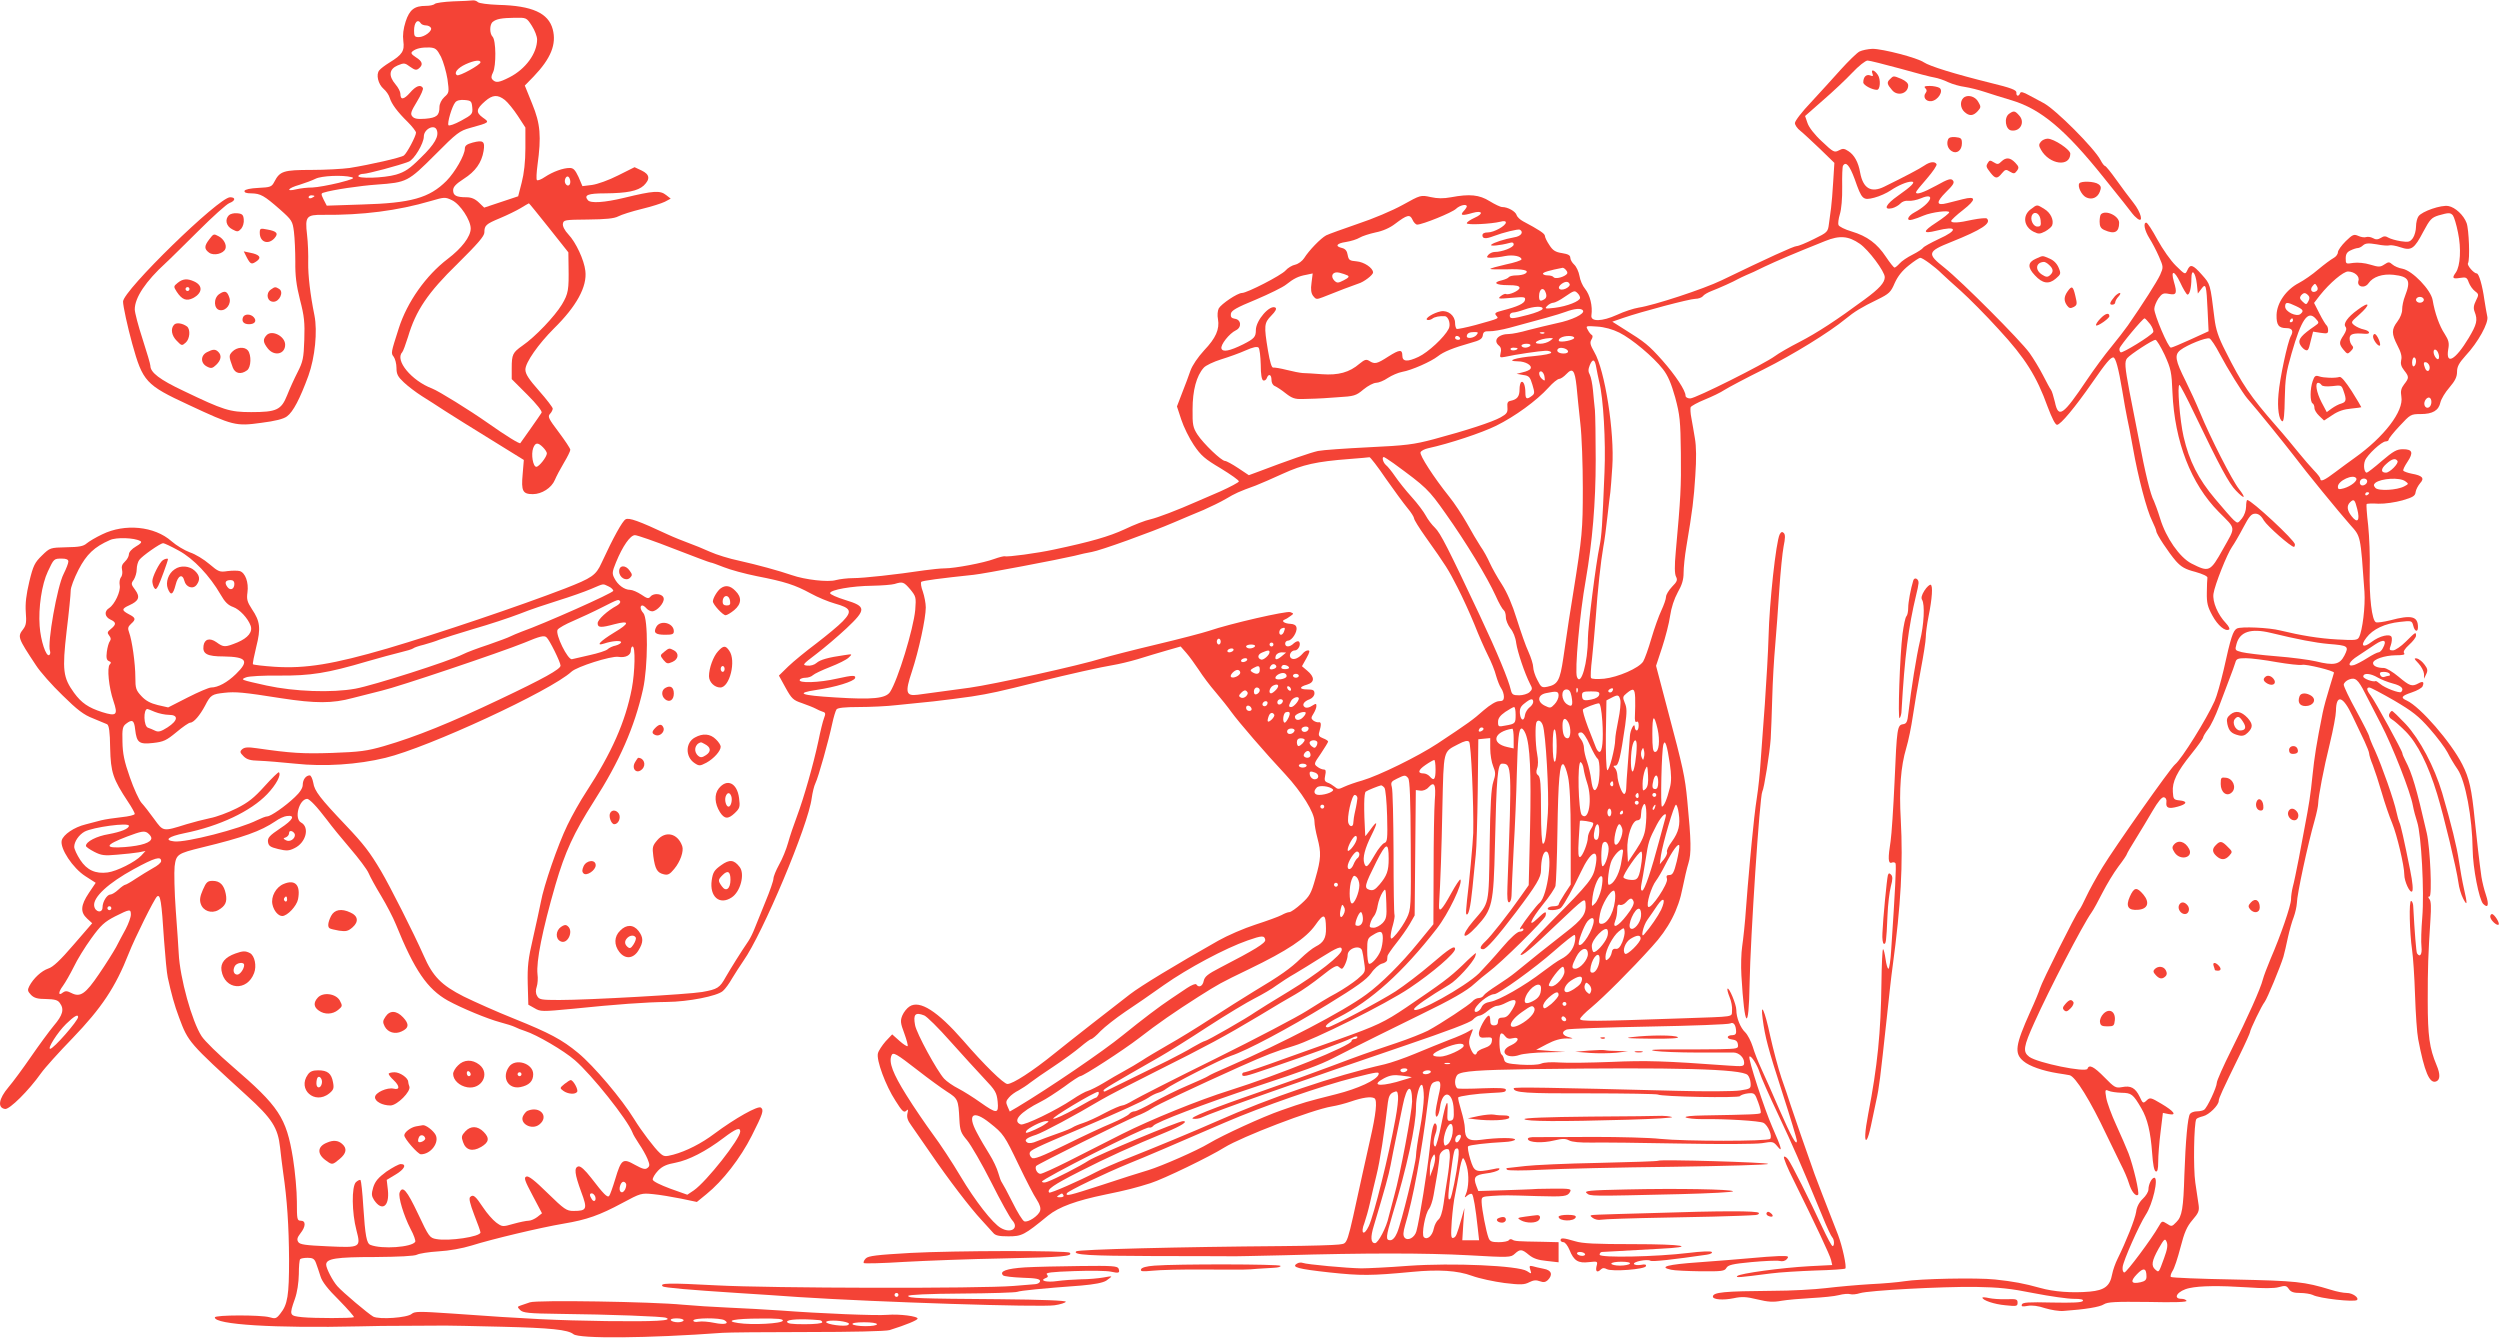 <?xml version="1.0" standalone="no"?>
<!DOCTYPE svg PUBLIC "-//W3C//DTD SVG 20010904//EN"
 "http://www.w3.org/TR/2001/REC-SVG-20010904/DTD/svg10.dtd">
<svg version="1.0" xmlns="http://www.w3.org/2000/svg"
 width="1280pt" height="685pt" viewBox="0 0 1280 685"
 preserveAspectRatio="xMidYMid meet">
<g transform="translate(0,685) scale(0.1,-0.1)"
fill="#f44336" stroke="none">
<path d="M2320 6843 c-47 -2 -89 -8 -94 -13 -6 -6 -26 -10 -45 -10 -59 0 -84
-19 -104 -80 -12 -37 -16 -70 -12 -100 7 -51 -5 -70 -72 -111 -21 -13 -44 -30
-51 -39 -18 -21 -6 -71 22 -95 13 -11 27 -31 31 -45 10 -33 40 -73 93 -125 23
-23 42 -48 42 -54 0 -18 -47 -106 -62 -117 -14 -11 -172 -47 -278 -64 -36 -5
-124 -10 -195 -10 -143 0 -162 -6 -190 -60 -14 -27 -20 -29 -82 -32 -42 -2
-68 -8 -71 -15 -2 -9 9 -13 35 -13 47 -1 65 -11 146 -82 62 -55 65 -60 72
-115 4 -32 7 -101 7 -153 -1 -70 5 -120 24 -195 22 -84 25 -117 22 -205 -3
-93 -7 -112 -34 -165 -17 -33 -41 -86 -54 -119 -30 -75 -54 -86 -184 -86 -110
0 -141 10 -347 109 -121 57 -169 94 -169 128 0 8 -18 69 -40 137 -22 67 -40
136 -40 152 0 60 56 144 159 238 19 17 93 91 166 163 73 73 144 137 159 143
32 12 34 30 4 30 -58 0 -548 -478 -548 -534 0 -23 23 -129 47 -216 54 -194 69
-211 289 -313 227 -106 241 -110 371 -92 72 9 115 20 132 33 32 23 67 91 110
208 34 95 47 228 31 309 -22 108 -33 207 -32 270 1 39 -1 103 -6 144 -11 93
-3 102 82 101 202 -2 382 21 552 71 69 20 73 21 108 4 42 -20 96 -102 96 -145
0 -41 -46 -101 -117 -155 -112 -85 -208 -221 -251 -355 -41 -128 -41 -128 -26
-147 7 -10 14 -35 14 -57 0 -32 7 -45 38 -74 20 -19 62 -51 92 -70 30 -19 84
-53 120 -77 36 -23 141 -89 234 -146 l168 -104 -6 -73 c-8 -86 0 -102 52 -102
46 0 96 32 113 73 7 17 28 57 46 87 18 30 33 60 33 67 0 7 -27 47 -59 90 -52
69 -58 80 -45 94 8 8 14 21 14 27 0 6 -31 47 -70 91 -53 60 -70 86 -70 109 0
36 67 131 146 210 116 114 171 215 161 295 -6 55 -48 146 -87 187 -19 20 -30
42 -28 54 3 20 9 21 128 22 91 1 134 5 155 16 17 9 71 26 120 38 50 12 103 29
119 37 l30 16 -23 18 c-31 25 -64 23 -216 -14 -100 -24 -171 -29 -185 -12 -22
26 0 35 88 35 113 1 167 12 198 40 34 33 31 57 -11 77 l-36 17 -84 -42 c-49
-25 -106 -45 -134 -49 l-49 -6 -20 47 c-17 36 -26 46 -45 46 -34 0 -86 -19
-127 -46 -19 -13 -37 -20 -41 -16 -4 4 -2 39 3 77 20 147 15 211 -27 313 l-38
94 45 46 c89 93 118 166 98 242 -22 83 -105 121 -278 125 -53 2 -99 8 -105 14
-6 6 -18 10 -26 9 -9 -1 -54 -4 -101 -5z m403 -125 c15 -23 27 -55 27 -70 0
-71 -59 -152 -142 -194 -53 -27 -69 -29 -85 -13 -9 9 -9 18 1 38 17 33 16 165
-2 183 -16 16 -16 63 1 76 18 15 45 20 112 21 60 1 61 1 88 -41z m-568 12 c3
-5 15 -10 25 -10 10 0 22 -5 26 -12 10 -15 -32 -48 -62 -48 -21 0 -24 5 -24
33 0 43 19 63 35 37z m103 -171 c12 -25 27 -77 33 -114 9 -67 9 -70 -16 -92
-15 -14 -25 -35 -25 -51 0 -43 -14 -55 -72 -60 -41 -3 -57 0 -67 12 -11 13 -7
25 24 76 20 33 34 64 30 70 -12 19 -36 10 -66 -25 -32 -36 -49 -38 -49 -5 0
10 -11 32 -25 48 -37 44 -33 78 11 97 33 14 37 13 64 -7 24 -17 32 -19 45 -8
23 19 18 36 -16 57 -23 15 -27 22 -17 30 18 15 47 21 87 20 31 -2 38 -8 59
-48z m202 -28 c0 -13 -109 -73 -120 -66 -18 11 3 37 44 56 44 20 76 24 76 10z
m125 -193 c15 -12 45 -49 66 -81 l39 -60 0 -106 c0 -69 -7 -130 -19 -176 l-18
-70 -87 -29 -87 -29 -27 26 c-20 19 -39 27 -64 27 -52 0 -68 9 -68 36 0 17 14
32 54 58 60 38 92 83 102 143 8 50 -2 57 -56 43 -30 -8 -40 -16 -40 -31 0 -33
-50 -120 -94 -165 -88 -88 -182 -114 -432 -121 l-181 -6 -16 31 c-14 29 -14
32 1 36 43 14 186 35 272 41 153 11 159 14 297 152 112 113 126 123 180 138
101 28 101 28 65 53 -37 27 -34 44 12 84 38 33 64 35 101 6z m-167 -38 c3 -33
0 -37 -57 -68 -33 -18 -62 -28 -65 -23 -7 11 18 97 35 117 8 10 25 14 48 12
33 -3 36 -6 39 -38z m-182 -115 c13 -32 -10 -73 -80 -141 -59 -59 -82 -74
-128 -88 -62 -18 -203 -22 -193 -6 3 6 15 10 26 10 21 0 183 43 231 62 28 10
78 94 78 129 0 38 54 65 66 34z m-436 -242 c19 -5 5 -11 -65 -29 -50 -12 -110
-23 -135 -24 -25 0 -62 -4 -82 -9 -58 -14 -45 6 16 23 29 9 66 23 82 31 30 15
138 20 184 8z m1120 -24 c0 -20 -15 -26 -25 -9 -9 15 3 43 15 35 5 -3 10 -15
10 -26z m-1310 -73 c0 -2 -7 -6 -15 -10 -8 -3 -15 -1 -15 4 0 6 7 10 15 10 8
0 15 -2 15 -4z m1200 -162 l100 -126 1 -72 c2 -121 -1 -139 -34 -195 -37 -61
-137 -166 -201 -210 -51 -36 -56 -45 -56 -117 l0 -55 80 -80 c49 -49 77 -85
73 -92 -7 -12 -103 -148 -109 -156 -4 -5 -74 38 -166 103 -94 66 -252 164
-286 177 -105 40 -191 144 -153 185 5 5 18 41 30 79 40 135 101 226 254 375
103 102 137 141 137 160 0 36 8 43 80 73 36 15 83 38 105 51 22 13 41 25 43
25 1 1 47 -56 102 -125z m-30 -1124 c11 -11 20 -25 20 -31 0 -18 -40 -69 -54
-69 -17 0 -28 64 -16 96 11 29 24 30 50 4z"/>
<path d="M9520 6586 c-14 -8 -56 -49 -95 -92 -38 -43 -107 -118 -152 -167 -46
-48 -83 -96 -83 -107 0 -10 12 -28 28 -40 15 -12 60 -54 101 -93 l73 -71 -6
-96 c-3 -52 -8 -113 -11 -135 -3 -22 -8 -59 -11 -82 -5 -40 -7 -43 -77 -77
-40 -20 -79 -36 -88 -36 -15 0 -148 -61 -384 -175 -93 -45 -346 -128 -425
-140 -25 -4 -75 -20 -111 -37 -77 -35 -136 -36 -131 -3 7 48 -7 105 -33 137
-12 14 -25 44 -28 65 -4 22 -16 48 -27 58 -11 10 -20 26 -20 35 0 13 -11 19
-42 24 -34 5 -48 14 -65 41 -13 19 -23 40 -23 47 0 12 -31 32 -112 75 -15 8
-30 22 -33 32 -6 19 -45 41 -74 41 -9 0 -38 14 -64 30 -53 33 -102 38 -198 20
-38 -7 -69 -7 -104 1 -51 11 -51 11 -143 -40 -52 -29 -154 -72 -230 -97 -75
-26 -148 -52 -162 -59 -28 -15 -88 -77 -113 -117 -9 -14 -29 -29 -45 -33 -16
-3 -39 -17 -50 -30 -22 -25 -197 -115 -223 -115 -23 0 -106 -56 -119 -79 -6
-12 -8 -36 -4 -55 9 -52 -11 -97 -71 -160 -32 -35 -60 -76 -70 -104 -9 -26
-28 -78 -43 -115 l-26 -68 22 -67 c12 -37 41 -96 64 -130 37 -55 57 -72 138
-120 52 -32 94 -61 93 -67 -1 -5 -44 -28 -95 -51 -51 -22 -104 -45 -118 -51
-104 -46 -202 -83 -240 -92 -25 -5 -84 -28 -132 -51 -80 -37 -174 -64 -363
-104 -83 -18 -237 -39 -250 -34 -6 1 -30 -5 -55 -14 -53 -20 -202 -48 -253
-48 -20 0 -67 -5 -104 -10 -146 -22 -312 -40 -364 -40 -30 0 -70 -5 -89 -10
-40 -12 -159 2 -225 25 -70 24 -177 53 -270 74 -49 10 -117 31 -150 46 -33 15
-82 35 -110 45 -27 10 -75 29 -105 43 -150 70 -200 88 -217 78 -16 -8 -64 -95
-123 -223 -29 -64 -49 -77 -187 -131 -231 -89 -648 -230 -909 -307 -278 -81
-419 -104 -577 -94 -59 4 -109 10 -112 13 -2 4 6 44 17 89 24 95 20 131 -22
193 -24 37 -28 50 -23 86 7 51 -11 100 -39 109 -11 3 -39 3 -63 0 -40 -6 -46
-4 -93 36 -28 24 -72 51 -100 60 -27 10 -69 35 -94 57 -87 77 -239 92 -355 35
-32 -15 -67 -36 -79 -46 -17 -15 -39 -19 -104 -20 -83 -2 -84 -2 -125 -42 -37
-36 -45 -51 -65 -134 -16 -68 -21 -111 -18 -156 4 -51 2 -67 -13 -87 -30 -39
-29 -43 65 -185 21 -33 82 -102 136 -154 76 -75 109 -100 156 -118 32 -13 65
-27 72 -30 10 -5 15 -38 16 -122 3 -125 14 -158 92 -276 19 -28 34 -56 34 -61
0 -6 -30 -13 -68 -17 -37 -4 -84 -11 -104 -16 -21 -6 -57 -15 -80 -21 -58 -14
-114 -52 -122 -82 -10 -41 57 -142 121 -183 l53 -34 -35 -52 c-42 -63 -45 -98
-9 -131 l26 -24 -96 -111 c-67 -78 -105 -114 -129 -121 -35 -12 -76 -50 -97
-90 -10 -20 -9 -26 9 -45 16 -16 34 -21 77 -21 43 -1 60 -5 70 -20 24 -32 16
-62 -31 -117 -24 -29 -76 -100 -116 -158 -40 -58 -92 -129 -116 -157 -50 -59
-57 -105 -17 -111 23 -3 121 94 184 183 19 27 92 108 161 179 149 155 220 261
288 434 31 79 131 280 145 292 17 13 23 -21 36 -225 6 -82 14 -168 19 -190 18
-82 34 -142 58 -205 47 -126 49 -128 347 -400 129 -117 159 -164 170 -265 3
-33 11 -91 16 -130 20 -136 29 -272 30 -444 0 -184 -7 -230 -45 -277 -20 -26
-26 -27 -56 -18 -45 12 -278 12 -279 -1 -3 -37 306 -56 740 -46 52 2 167 3
255 3 88 0 171 1 185 1 14 0 145 -2 292 -6 247 -6 336 -15 364 -38 29 -24 383
-21 764 7 25 2 221 4 435 4 224 0 403 4 420 10 86 27 140 50 143 58 4 13 -92
25 -155 20 -55 -5 -346 7 -543 22 -74 5 -196 12 -270 15 -74 3 -180 10 -235
15 -151 15 -749 25 -782 12 -16 -5 -37 -13 -47 -16 -18 -6 -18 -8 -3 -23 14
-15 44 -18 199 -20 263 -3 531 -13 548 -20 39 -15 -55 -20 -305 -17 -259 4
-392 10 -795 39 -162 11 -187 11 -202 -2 -22 -20 -166 -30 -197 -14 -25 14
-157 125 -184 156 -24 27 -57 91 -57 110 0 31 50 39 250 39 124 1 202 5 215
12 11 6 61 14 110 17 55 3 121 15 170 30 101 32 352 92 471 112 119 20 184 43
301 106 93 50 97 51 157 45 33 -3 98 -14 143 -23 l81 -17 49 40 c83 67 174
184 232 299 57 113 63 131 47 144 -14 12 -133 -55 -239 -134 -65 -49 -143 -89
-210 -107 -42 -11 -48 -10 -68 8 -27 24 -96 115 -132 174 -64 104 -206 272
-287 339 -82 68 -146 102 -327 175 -88 35 -204 87 -259 114 -114 58 -158 102
-205 210 -52 117 -172 354 -218 432 -58 98 -89 138 -181 235 -131 138 -160
175 -166 217 -4 21 -12 38 -18 38 -20 0 -36 -22 -36 -49 0 -15 -14 -38 -40
-62 -49 -47 -124 -99 -142 -99 -8 0 -30 -9 -51 -19 -89 -45 -365 -116 -425
-109 -54 6 -31 25 52 42 179 36 340 112 424 200 46 48 73 99 60 112 -3 2 -36
-30 -73 -71 -54 -60 -84 -84 -144 -114 -42 -21 -103 -44 -136 -50 -33 -7 -87
-21 -120 -31 -122 -38 -118 -39 -166 27 -23 32 -52 69 -65 83 -12 14 -39 72
-59 130 -29 82 -37 122 -38 182 -2 66 1 79 18 92 32 25 42 19 47 -29 8 -68 20
-77 92 -69 54 6 68 13 119 55 32 27 64 49 71 49 18 0 50 38 76 87 28 55 35 59
100 66 55 6 95 3 290 -28 175 -27 262 -27 365 1 50 13 117 30 150 38 83 19
608 196 729 245 81 34 102 39 114 28 15 -12 72 -128 72 -145 0 -18 -86 -66
-314 -174 -246 -117 -425 -190 -590 -238 -87 -25 -123 -30 -266 -35 -152 -5
-211 -1 -385 24 -47 7 -63 5 -75 -5 -13 -12 -12 -17 7 -36 17 -17 35 -22 80
-23 32 -1 115 -8 185 -15 146 -16 320 -5 462 30 219 53 846 343 952 441 28 26
202 81 239 76 38 -6 65 8 65 33 0 11 4 20 9 20 15 0 12 -130 -4 -215 -33 -171
-103 -329 -234 -530 -29 -44 -72 -120 -96 -170 -49 -101 -121 -310 -136 -394
-6 -31 -24 -113 -40 -184 -25 -107 -29 -145 -27 -234 l3 -107 32 -18 c30 -18
38 -18 195 -3 224 23 377 34 483 35 109 1 257 30 286 56 12 10 33 39 47 64 15
25 41 65 58 90 98 138 333 696 350 834 4 28 12 62 19 76 15 30 68 220 86 305
7 33 17 66 22 73 6 8 42 12 114 12 57 0 146 4 196 10 51 5 135 14 187 19 52 6
140 17 195 25 100 16 132 23 345 76 148 37 323 76 380 85 25 4 81 17 125 30
44 14 112 34 150 45 l70 20 29 -33 c15 -17 44 -57 64 -87 19 -30 58 -82 86
-114 28 -33 64 -78 81 -102 37 -51 173 -209 277 -320 83 -90 148 -194 148
-240 0 -16 7 -54 15 -84 20 -76 19 -106 -10 -207 -22 -79 -30 -92 -72 -130
-26 -24 -54 -43 -61 -43 -8 0 -26 -7 -40 -15 -15 -8 -75 -30 -134 -49 -59 -19
-144 -56 -190 -82 -221 -125 -399 -233 -453 -275 -72 -55 -320 -249 -384 -301
-116 -94 -216 -158 -243 -158 -19 0 -121 100 -227 223 -131 150 -222 208 -274
174 -13 -8 -30 -29 -37 -46 -11 -27 -10 -39 10 -92 12 -33 20 -63 17 -65 -3
-3 -22 9 -42 27 l-37 33 -34 -36 c-18 -21 -36 -48 -39 -61 -9 -34 39 -165 90
-243 33 -53 43 -62 54 -52 11 11 12 8 7 -13 -4 -19 1 -36 19 -60 13 -19 57
-82 97 -140 95 -139 206 -284 263 -345 25 -27 52 -57 60 -66 11 -14 30 -18 78
-18 69 0 81 6 203 106 56 45 144 77 294 108 108 22 157 35 230 58 67 21 306
137 379 183 89 55 448 193 550 210 25 4 68 15 97 25 61 21 104 27 121 17 16
-10 8 -81 -22 -212 -12 -55 -30 -134 -39 -175 -85 -388 -73 -353 -121 -362
-22 -3 -152 -7 -290 -8 -524 -4 -1045 -17 -1055 -27 -19 -18 66 -23 395 -24
204 0 381 -1 395 -1 14 -1 135 2 270 5 423 12 727 12 950 0 208 -12 215 -11
235 7 28 26 37 25 73 -5 22 -18 47 -27 91 -31 l61 -7 0 52 0 51 -82 2 c-131 2
-142 3 -155 11 -6 4 -14 3 -18 -3 -3 -5 -26 -10 -51 -10 -37 0 -46 4 -53 23
-12 31 -34 146 -35 181 -1 29 0 29 54 33 65 4 69 4 230 -1 141 -4 156 -2 169
22 8 15 0 17 -93 16 -55 0 -103 -2 -106 -3 -3 0 -65 -3 -138 -5 l-133 -4 -10
26 c-17 45 -8 56 50 64 29 3 58 12 65 18 8 10 2 11 -29 4 -91 -18 -97 -15
-117 50 -10 33 -15 63 -11 67 8 7 93 17 187 22 27 1 51 7 53 12 3 11 -91 11
-176 -1 -62 -8 -81 6 -81 60 0 17 -9 58 -19 91 -10 33 -17 63 -15 66 4 7 95
20 169 23 70 3 75 5 75 17 0 8 -34 10 -117 7 -65 -3 -124 -3 -130 -1 -7 3 -13
17 -13 33 0 15 6 32 13 38 22 18 109 24 372 28 750 10 1081 1 1113 -30 7 -7
14 -25 15 -41 2 -28 0 -30 -53 -38 -30 -5 -176 -6 -325 -2 -655 17 -835 20
-835 13 0 -23 62 -27 383 -26 190 0 350 -3 355 -6 17 -11 414 -19 421 -8 3 5
22 12 41 14 33 3 35 1 52 -46 10 -27 16 -51 12 -55 -5 -6 -49 -8 -288 -12 -67
-1 -103 -5 -95 -10 8 -5 46 -9 84 -9 121 2 295 -9 314 -19 24 -13 47 -69 34
-82 -13 -13 -436 -13 -563 0 -52 6 -205 10 -340 10 -135 -1 -267 -1 -293 -1
-33 1 -47 -3 -44 -11 5 -17 74 -21 135 -6 42 10 57 10 76 0 14 -8 57 -12 117
-11 52 1 256 -1 454 -5 210 -4 384 -3 417 2 54 9 57 9 78 -16 29 -36 22 -10
-26 99 -39 88 -125 351 -117 360 8 9 41 -43 53 -83 6 -21 49 -118 95 -215 76
-161 107 -232 227 -522 21 -52 43 -99 49 -105 11 -11 12 -45 2 -45 -5 0 -28
44 -53 97 -65 140 -158 325 -175 347 -8 11 -18 17 -21 13 -4 -4 18 -58 49
-119 119 -241 186 -384 192 -409 l6 -26 -118 -6 c-144 -8 -354 -37 -368 -50
-10 -10 8 -8 172 13 44 6 147 12 228 15 81 2 150 7 153 10 8 8 -15 114 -37
172 -65 166 -110 283 -121 313 -36 101 -109 311 -123 355 -9 28 -29 89 -46
136 -16 47 -42 145 -58 217 -27 128 -51 180 -38 84 12 -91 27 -149 101 -378
41 -126 74 -237 74 -244 0 -32 -28 19 -90 160 -34 80 -76 173 -92 208 -16 34
-36 85 -44 113 -9 28 -26 61 -38 73 -25 23 -46 75 -46 115 0 28 -37 117 -45
109 -3 -3 2 -22 10 -42 9 -21 15 -52 13 -69 -3 -36 24 -31 -258 -41 -459 -16
-520 -16 -520 -3 0 6 26 33 58 59 63 53 202 191 310 311 85 92 136 190 157
302 9 44 22 101 30 126 15 48 14 113 -6 319 -12 125 -21 166 -100 463 l-60
228 31 94 c17 52 36 125 41 162 6 42 21 87 39 120 22 38 30 66 30 100 0 27 6
86 14 133 32 191 38 241 46 365 6 86 5 150 -2 190 -5 33 -14 80 -18 104 -5 24
-6 49 -4 56 3 6 35 24 72 39 37 15 83 37 102 50 19 12 109 60 200 105 152 76
335 189 419 258 45 37 82 60 163 99 61 30 69 38 89 85 16 35 38 63 72 90 27
22 53 39 59 39 12 0 75 -46 109 -80 14 -14 59 -54 99 -90 40 -36 128 -124 194
-197 135 -146 194 -240 250 -396 22 -58 39 -92 48 -92 18 0 92 89 181 217 70
101 93 128 107 128 12 0 27 -56 46 -170 8 -52 20 -115 25 -140 6 -25 19 -94
30 -155 25 -144 71 -320 98 -372 11 -23 21 -47 21 -52 0 -15 63 -110 101 -154
27 -30 48 -42 99 -55 39 -11 64 -23 62 -30 -1 -7 -3 -41 -3 -76 -1 -53 4 -73
28 -117 28 -52 67 -84 86 -72 5 3 -2 17 -16 32 -42 44 -70 110 -64 151 6 44
70 205 95 240 10 14 36 58 57 98 31 59 42 72 62 72 16 0 30 -10 44 -35 18 -29
138 -135 154 -135 3 0 5 6 5 13 0 20 -223 227 -244 227 -3 0 -6 -15 -6 -34 0
-19 -9 -45 -21 -60 -21 -26 -22 -27 -42 -9 -11 10 -54 59 -95 108 -87 103
-133 194 -162 319 -19 82 -34 267 -21 265 3 0 38 -66 76 -146 131 -273 177
-358 213 -395 45 -47 54 -41 15 9 -34 43 -147 264 -199 391 -19 46 -52 118
-73 160 -54 108 -59 135 -27 160 34 26 132 66 149 59 7 -3 31 -38 52 -79 39
-74 117 -200 141 -228 56 -64 192 -233 240 -295 59 -79 232 -290 286 -351 56
-63 53 -49 74 -344 5 -74 -10 -199 -28 -233 -8 -15 -20 -16 -111 -11 -94 5
-189 21 -292 46 -58 15 -201 21 -222 10 -20 -11 -31 -44 -68 -212 -15 -63 -35
-135 -46 -159 -41 -92 -169 -298 -203 -325 -23 -18 -309 -424 -371 -526 -32
-52 -69 -120 -83 -150 -14 -30 -30 -62 -37 -70 -17 -20 -191 -368 -200 -400
-4 -14 -26 -68 -50 -120 -77 -172 -83 -213 -35 -253 30 -26 100 -50 175 -62
22 -3 49 -8 61 -10 30 -6 107 -131 189 -305 25 -52 58 -120 73 -150 16 -30 35
-74 42 -98 13 -43 35 -70 47 -59 8 8 -24 147 -49 212 -11 28 -39 93 -63 145
-24 52 -47 115 -51 139 -7 41 -6 44 12 36 10 -5 40 -9 66 -10 51 -1 59 -6 102
-80 31 -53 47 -120 55 -229 4 -58 10 -91 19 -94 8 -2 12 11 12 50 0 29 5 97
12 151 l12 99 29 -6 c45 -9 29 14 -37 53 -54 32 -58 33 -75 17 -18 -17 -20
-16 -36 19 -22 45 -45 58 -90 49 -33 -6 -39 -2 -90 50 -54 55 -79 68 -87 44
-7 -21 -256 30 -298 61 -34 26 -31 50 27 178 73 163 246 497 291 560 11 15 36
62 57 103 21 41 57 101 81 133 24 31 44 61 44 65 1 4 21 39 45 77 24 39 63
103 86 143 28 48 48 72 58 70 10 -2 15 -12 13 -25 -4 -30 11 -36 58 -23 48 13
52 28 9 32 -29 3 -32 6 -34 43 -4 52 20 102 95 195 33 41 60 79 60 84 0 5 11
24 25 42 14 18 39 70 56 116 17 46 41 110 54 143 13 33 26 70 30 83 5 19 13
22 54 22 26 0 97 -9 157 -20 59 -10 119 -17 131 -14 19 5 163 -30 163 -40 0
-2 -11 -37 -23 -77 -13 -41 -29 -99 -35 -129 -32 -160 -42 -224 -52 -320 -10
-100 -18 -150 -40 -265 -5 -27 -19 -99 -30 -160 -12 -60 -25 -126 -31 -146 -5
-20 -9 -49 -9 -64 0 -31 -54 -188 -105 -305 -17 -41 -35 -88 -39 -104 -11 -46
-80 -200 -161 -361 -41 -82 -75 -158 -75 -169 0 -22 -49 -128 -65 -138 -5 -4
-22 -8 -36 -8 -15 0 -31 -6 -36 -13 -12 -14 -23 -140 -29 -312 -5 -171 -12
-214 -41 -242 -23 -24 -25 -24 -49 -8 -24 15 -25 15 -42 -15 -34 -61 -164
-235 -175 -235 -7 0 -11 12 -9 28 3 32 85 216 118 267 36 54 67 190 44 190
-13 0 -30 -34 -30 -60 0 -12 -13 -33 -29 -48 -18 -17 -31 -41 -34 -67 -6 -38
-51 -151 -95 -240 -11 -22 -24 -58 -28 -80 -11 -60 -39 -81 -114 -88 -91 -8
-185 -1 -255 19 -83 23 -136 33 -230 43 -94 10 -386 4 -465 -9 -30 -5 -109
-12 -175 -15 -66 -4 -167 -13 -225 -20 -58 -7 -181 -14 -275 -14 -248 -2 -305
-7 -305 -30 0 -15 53 -19 106 -8 42 9 65 8 122 -6 54 -13 81 -15 123 -7 30 5
99 11 154 14 55 3 118 9 140 15 22 6 48 8 58 5 9 -3 32 -1 50 5 46 14 415 34
592 32 119 -2 179 -8 298 -32 82 -16 174 -29 204 -29 37 0 52 -3 47 -11 -5 -8
-53 -10 -157 -8 -122 3 -151 1 -155 -10 -4 -11 3 -12 30 -7 22 4 54 0 89 -12
30 -9 72 -16 94 -14 112 8 186 20 207 34 19 12 58 14 226 12 134 -3 201 -1
197 6 -3 6 -15 10 -25 10 -50 0 -19 43 40 55 55 12 153 13 293 4 85 -6 141 -6
165 1 32 9 39 8 51 -10 10 -15 25 -20 58 -20 24 0 53 -5 64 -10 32 -18 214
-38 227 -26 11 12 -23 36 -52 36 -17 0 -53 7 -81 16 -138 42 -177 46 -497 53
-174 3 -319 9 -323 13 -4 3 0 17 8 30 9 12 27 67 41 121 20 78 33 107 61 140
31 36 36 47 32 77 -3 19 -11 71 -17 115 -11 74 -7 305 5 325 3 5 19 11 35 15
30 7 80 56 80 79 0 13 19 54 106 232 30 61 54 115 54 119 0 12 60 137 75 155
13 17 80 179 96 231 5 19 16 63 23 99 8 36 21 83 30 105 8 22 15 54 16 71 0
42 56 302 91 424 10 36 18 74 18 85 1 37 28 180 60 309 17 70 31 145 31 165 1
89 36 79 85 -26 21 -43 48 -101 61 -128 13 -28 24 -56 24 -63 0 -7 8 -34 19
-60 10 -26 31 -90 46 -142 15 -52 39 -122 53 -155 24 -58 62 -217 62 -263 0
-35 29 -97 40 -86 6 6 3 45 -10 109 -31 155 -49 234 -55 244 -3 6 -10 29 -15
53 -12 59 -74 235 -110 315 -17 36 -30 69 -30 74 0 4 -29 62 -65 128 -36 65
-65 126 -65 135 0 9 12 21 27 27 32 12 46 1 82 -70 14 -28 51 -99 82 -159 59
-113 151 -348 163 -417 4 -22 14 -60 22 -84 21 -64 37 -356 26 -488 -5 -59 -7
-127 -4 -151 4 -39 -8 -56 -23 -33 -4 8 -12 105 -19 236 0 17 -5 31 -11 32
-12 3 -8 -161 5 -252 5 -33 12 -136 15 -230 3 -93 10 -195 16 -225 32 -168 58
-230 92 -217 21 8 22 37 2 84 -36 86 -45 148 -45 329 0 174 2 231 14 418 4 60
3 93 -5 102 -8 10 -8 14 0 14 14 0 4 246 -14 325 -53 231 -75 305 -109 370 -9
17 -16 34 -16 39 0 11 -139 265 -162 295 -21 27 -23 41 -7 41 7 0 63 -30 126
-66 95 -56 126 -80 183 -145 38 -43 79 -98 91 -121 12 -24 35 -63 52 -87 40
-59 75 -246 77 -411 1 -93 33 -257 54 -278 25 -25 31 -5 14 46 -9 26 -19 67
-23 92 -11 78 -24 192 -34 290 -16 161 -28 215 -64 286 -58 114 -215 295 -284
327 -34 15 -28 24 26 42 27 9 52 23 55 32 9 22 1 27 -22 14 -33 -18 -45 -13
-101 34 -30 25 -63 45 -76 45 -33 0 -55 10 -55 25 0 19 58 39 116 40 37 0 50
3 43 11 -6 7 3 22 26 43 19 17 35 38 35 46 0 21 -2 20 -52 -30 -25 -25 -55
-45 -66 -45 -19 0 -20 3 -11 27 5 14 7 33 4 41 -7 19 -61 7 -103 -25 -43 -33
-59 -20 -26 22 33 44 95 73 172 81 60 7 61 6 68 -20 7 -30 24 -35 24 -7 0 56
-33 64 -142 35 -33 -8 -66 -13 -73 -10 -21 8 -35 131 -32 266 2 69 -2 172 -8
230 -7 58 -10 107 -8 109 2 3 29 4 61 2 32 -1 86 7 122 17 55 16 66 23 68 43
2 13 13 33 23 45 24 26 12 39 -44 49 -20 4 -39 11 -42 15 -3 4 7 24 21 45 32
48 26 65 -23 65 -32 0 -49 -10 -108 -60 -38 -33 -73 -60 -77 -60 -13 0 -19 37
-9 62 11 29 85 98 106 98 8 0 15 4 15 9 0 6 25 37 56 70 55 59 57 61 108 61
61 0 92 18 101 60 4 17 24 51 46 76 29 34 39 54 39 80 0 27 10 45 43 82 65 69
120 170 112 201 -3 14 -10 53 -15 86 -10 73 -28 135 -39 135 -15 0 -51 42 -45
52 11 17 5 174 -7 206 -15 41 -59 81 -93 87 -37 7 -135 -27 -153 -52 -7 -9
-13 -33 -13 -53 0 -19 -7 -46 -16 -59 -15 -20 -22 -22 -62 -16 -25 4 -53 12
-63 18 -15 9 -24 9 -39 -1 -15 -9 -26 -10 -41 -1 -11 6 -27 8 -35 5 -8 -3 -26
0 -39 6 -23 10 -29 8 -65 -27 -22 -22 -40 -47 -40 -57 0 -9 -10 -23 -22 -29
-13 -7 -48 -33 -78 -58 -30 -26 -75 -57 -100 -70 -65 -34 -112 -101 -114 -163
-1 -52 10 -68 51 -68 29 0 37 -15 22 -41 -17 -32 -57 -218 -63 -296 -7 -72 2
-134 20 -140 7 -2 11 38 12 116 2 102 7 135 35 232 50 174 83 222 123 178 19
-21 19 -22 -4 -38 -67 -46 -85 -67 -78 -89 4 -12 16 -26 26 -32 16 -9 20 -4
30 41 l13 51 38 -6 c34 -5 39 -4 39 13 0 11 -4 22 -8 25 -4 3 -21 30 -36 60
l-28 55 30 39 c51 64 120 122 144 122 34 -1 61 -25 53 -48 -9 -31 32 -41 52
-12 23 33 71 49 128 43 79 -9 90 -28 59 -108 -9 -22 -15 -53 -15 -69 1 -16 -9
-42 -24 -62 -31 -41 -31 -62 0 -123 18 -34 24 -57 19 -75 -4 -18 0 -33 15 -52
26 -33 26 -39 0 -72 -15 -20 -19 -34 -14 -63 13 -74 -88 -206 -240 -314 -23
-16 -67 -49 -98 -72 -55 -42 -77 -52 -77 -34 0 5 -14 24 -32 42 -18 19 -53 59
-78 90 -25 31 -76 93 -115 137 -134 153 -176 215 -261 385 -36 70 -49 110 -56
167 -22 180 -21 174 -64 223 -47 53 -60 57 -75 23 -11 -23 -11 -23 -58 23 -27
26 -68 85 -95 134 -26 48 -51 87 -57 87 -17 0 -9 -40 16 -80 14 -22 36 -64 49
-94 23 -53 23 -54 6 -93 -16 -35 -90 -151 -165 -259 -16 -23 -55 -73 -86 -111
-31 -37 -87 -113 -124 -168 -123 -183 -146 -199 -164 -113 -7 28 -15 56 -20
62 -5 6 -23 40 -41 75 -18 35 -49 86 -69 114 -47 65 -347 366 -435 436 -91 72
-89 83 34 132 157 63 207 96 183 120 -4 4 -37 1 -73 -6 -75 -17 -110 -18 -110
-6 0 4 27 30 61 56 69 54 68 73 -2 55 -24 -6 -60 -15 -79 -20 -57 -15 -59 4
-7 56 38 37 45 49 36 60 -10 12 -24 8 -85 -26 -68 -37 -104 -49 -104 -34 0 4
25 35 56 70 30 35 53 68 49 74 -9 15 -34 12 -63 -8 -23 -16 -101 -57 -205
-108 -67 -33 -108 -9 -123 72 -9 53 -30 91 -60 110 -21 14 -29 15 -49 4 -23
-12 -28 -10 -87 46 -39 36 -67 73 -74 95 l-12 35 91 80 c50 43 118 107 151
142 32 34 67 62 78 62 10 0 85 -19 166 -41 81 -23 161 -44 177 -46 17 -3 48
-13 70 -24 22 -10 60 -21 85 -24 25 -4 70 -15 100 -25 30 -10 94 -30 141 -44
149 -45 274 -150 470 -395 77 -95 143 -179 147 -185 4 -6 15 -17 25 -25 34
-26 19 32 -20 81 -21 26 -60 79 -88 118 -27 38 -53 70 -57 70 -4 0 -15 14 -23
30 -32 61 -231 261 -293 293 -15 8 -47 25 -71 38 -32 18 -45 21 -48 12 -7 -19
-21 -16 -19 3 1 13 -27 24 -134 50 -185 46 -310 85 -340 105 -33 23 -210 69
-263 69 -23 -1 -53 -7 -67 -14z m-24 -653 c37 -106 42 -110 101 -95 27 7 64
24 83 37 39 26 83 45 107 45 23 0 1 -23 -69 -72 -63 -44 -78 -75 -30 -64 15 4
34 15 42 24 9 10 26 16 41 14 15 -2 44 4 65 13 78 33 52 -26 -33 -72 -38 -20
-46 -48 -10 -37 12 3 37 12 55 20 43 18 132 29 132 17 0 -5 -30 -29 -67 -53
-71 -46 -70 -59 2 -41 107 27 113 3 11 -43 -40 -19 -77 -39 -80 -45 -4 -6 -28
-22 -54 -35 -26 -13 -56 -33 -66 -45 -11 -12 -22 -21 -26 -21 -4 0 -24 25 -44
55 -45 68 -96 106 -176 130 -34 10 -64 25 -67 33 -3 7 0 32 7 55 8 25 13 82
12 141 -1 54 1 102 4 107 15 25 34 2 60 -68z m-1986 -140 c0 -3 -7 -15 -17
-25 -19 -21 -7 -24 47 -8 50 14 58 -4 10 -25 -22 -10 -40 -22 -40 -28 0 -10
124 -4 173 8 17 5 27 3 27 -4 0 -17 -61 -51 -92 -51 -18 0 -28 -5 -28 -15 0
-18 18 -19 57 -4 47 18 127 38 135 33 21 -13 5 -34 -29 -39 -50 -9 -106 -27
-118 -38 -10 -9 45 -4 93 9 15 5 22 2 22 -8 0 -15 -59 -38 -97 -38 -11 0 -26
-7 -33 -15 -11 -13 -8 -15 16 -15 16 1 47 4 70 9 41 8 84 -1 84 -17 0 -5 -36
-17 -80 -26 -44 -10 -80 -20 -80 -23 0 -2 37 -3 83 -2 85 3 122 -5 96 -22 -8
-5 -28 -9 -46 -9 -17 0 -34 -4 -38 -9 -3 -5 -19 -12 -35 -16 -50 -11 -33 -25
30 -25 45 0 60 -4 60 -14 0 -14 -56 -39 -70 -31 -4 2 -16 -3 -26 -11 -17 -14
-13 -15 54 -9 67 6 73 5 70 -11 -3 -18 -38 -34 -116 -54 -36 -9 -41 -14 -32
-25 14 -17 23 -13 -105 -49 -49 -13 -93 -22 -97 -20 -4 3 -8 16 -8 30 0 38
-36 67 -73 60 -39 -8 -86 -38 -69 -44 7 -2 18 1 25 6 12 10 39 15 65 13 19 -2
31 -43 19 -65 -22 -43 -105 -120 -154 -143 -57 -27 -83 -25 -83 6 0 33 -14 32
-71 -4 -59 -38 -70 -41 -98 -23 -16 10 -24 7 -50 -14 -52 -45 -109 -60 -192
-54 -41 3 -85 6 -99 6 -14 1 -51 8 -82 16 -31 8 -62 13 -69 12 -8 -2 -17 28
-27 87 -21 128 -20 141 17 179 22 22 29 36 21 41 -28 17 -100 -65 -100 -115 0
-35 -8 -44 -65 -73 -69 -34 -104 -41 -111 -22 -7 18 40 78 74 94 31 15 27 55
-6 59 -17 3 -22 9 -20 25 2 17 28 32 128 73 68 29 138 63 155 77 39 31 63 43
103 50 l33 7 -6 -48 c-5 -34 -2 -53 8 -67 14 -18 18 -19 49 -7 69 28 164 64
183 70 28 8 75 44 75 57 0 23 -46 54 -85 57 -35 3 -40 6 -45 33 -3 20 -12 31
-28 35 -39 9 -29 24 19 31 26 4 57 14 70 22 13 8 50 20 82 27 36 7 73 23 100
44 62 47 76 50 89 21 6 -14 17 -25 24 -25 27 0 180 62 199 81 19 18 55 27 55
12z m5049 -46 c6 -8 18 -47 26 -88 17 -81 12 -170 -11 -204 -21 -29 -17 -34
21 -28 31 5 36 3 45 -23 6 -16 20 -36 32 -45 20 -15 20 -18 5 -48 -12 -24 -14
-39 -7 -57 17 -43 11 -65 -30 -134 -69 -115 -119 -142 -105 -58 6 32 2 46 -18
78 -27 40 -51 108 -62 174 -9 52 -103 150 -154 160 -19 3 -42 13 -52 22 -16
14 -20 14 -41 0 -21 -14 -29 -14 -72 -1 -29 9 -64 12 -87 9 -38 -6 -39 -6 -39
23 0 22 7 33 25 41 14 7 31 12 37 12 6 0 19 6 27 14 13 11 27 12 70 5 29 -6
59 -8 66 -5 7 2 32 -2 55 -10 56 -19 71 -9 118 81 33 62 42 71 77 82 53 15 61
15 74 0z m-3037 -145 c45 -31 128 -142 128 -171 0 -28 -28 -59 -103 -114 -142
-105 -243 -171 -334 -218 -51 -26 -108 -59 -125 -72 -54 -40 -407 -217 -434
-217 -14 0 -24 6 -24 14 0 27 -52 105 -119 181 -70 78 -88 93 -196 160 l-60
38 55 19 c96 33 342 98 370 98 15 0 33 6 39 14 6 8 26 19 44 26 37 14 115 49
137 62 8 4 26 13 40 19 14 5 57 25 95 44 64 30 140 63 310 131 74 30 119 26
177 -14z m-1503 -136 c8 -10 8 -16 -1 -23 -20 -15 -57 -22 -64 -12 -3 5 -16 9
-30 9 -13 0 -24 4 -24 9 0 7 34 17 101 30 4 0 12 -5 18 -13z m-1120 -26 c11
-6 6 -12 -19 -25 -29 -15 -34 -15 -48 -2 -23 24 -8 49 25 41 16 -4 34 -10 42
-14z m4300 -98 c11 -4 21 33 21 83 0 54 21 32 28 -30 l5 -48 18 24 c23 31 26
21 32 -112 l5 -105 -92 -42 c-50 -23 -96 -42 -101 -42 -14 0 -85 168 -85 198
0 13 10 37 21 54 19 26 26 29 55 23 38 -7 42 3 24 64 -17 60 3 57 32 -4 15
-33 32 -61 37 -63z m-3162 52 c2 -6 -8 -16 -21 -22 -32 -14 -48 5 -20 25 20
14 36 13 41 -3z m3822 -35 c-21 -12 -35 7 -19 26 12 15 14 15 23 -1 6 -11 5
-19 -4 -25z m-3944 -10 c5 -14 2 -25 -6 -30 -22 -14 -29 -11 -29 14 0 40 24
51 35 16z m163 -1 c7 -7 12 -17 12 -23 0 -17 -66 -43 -129 -51 -51 -6 -54 -5
-39 10 9 9 23 16 31 16 8 0 34 13 58 30 50 34 51 34 67 18z m3740 -10 c8 -8 8
-17 1 -30 -10 -19 -12 -19 -30 -2 -14 13 -16 20 -8 31 14 16 22 16 37 1z m592
-23 c0 -8 -9 -15 -20 -15 -11 0 -20 7 -20 15 0 8 9 15 20 15 11 0 20 -7 20
-15z m-655 -32 c38 -18 42 -25 23 -41 -20 -16 -78 12 -78 38 0 24 9 25 55 3z
m-3857 -15 c-3 -7 -36 -20 -74 -30 -85 -22 -94 -22 -94 -3 0 8 8 15 18 15 9 0
35 7 57 15 50 18 98 19 93 3z m207 -8 c10 -17 -56 -49 -135 -65 -41 -9 -106
-25 -145 -35 -38 -11 -83 -20 -98 -20 -56 0 -85 -33 -52 -60 10 -8 13 -21 8
-38 -5 -23 -4 -24 23 -19 52 12 178 30 206 31 15 1 29 -3 30 -9 2 -6 -35 -13
-86 -18 -95 -8 -151 -26 -85 -27 39 0 76 -21 65 -38 -3 -6 -21 -14 -39 -18
l-32 -8 34 -6 c30 -4 35 -10 47 -50 12 -40 12 -46 -3 -57 -26 -20 -33 -16 -33
16 0 37 -10 62 -21 55 -5 -3 -9 -20 -9 -38 0 -36 -12 -51 -45 -58 -16 -3 -19
-10 -17 -34 2 -26 -3 -33 -35 -51 -43 -24 -175 -67 -343 -112 -102 -27 -142
-32 -332 -41 -120 -6 -236 -14 -260 -19 -37 -8 -150 -47 -308 -107 l-46 -17
-54 36 c-30 20 -61 37 -68 37 -18 0 -110 88 -141 135 -23 36 -26 50 -25 130 0
96 20 171 57 212 10 12 51 31 89 43 39 12 95 32 126 46 38 17 59 21 66 14 5
-5 10 -45 11 -87 0 -51 5 -78 13 -81 6 -2 15 3 18 12 9 25 24 19 24 -9 0 -15
7 -28 18 -32 9 -4 34 -20 55 -37 32 -25 47 -30 85 -29 26 1 56 2 67 2 11 0 62
3 113 7 86 5 95 8 133 40 23 19 52 34 65 34 12 0 40 11 60 25 20 13 52 27 73
31 48 8 149 53 183 80 29 23 78 43 170 69 45 12 57 20 60 38 2 17 9 22 33 21
17 -1 64 7 105 18 164 44 247 67 285 81 48 18 82 20 90 7z m2904 -70 c12 -17
19 -35 15 -41 -11 -19 -157 -108 -166 -103 -5 3 -8 12 -6 20 3 15 119 154 128
154 4 0 16 -14 29 -30z m731 20 c0 -5 -5 -10 -11 -10 -5 0 -7 5 -4 10 3 6 8
10 11 10 2 0 4 -4 4 -10z m-3449 -63 c64 -32 174 -124 223 -187 26 -33 43 -74
63 -145 24 -90 27 -118 29 -285 2 -174 -1 -228 -26 -504 -7 -75 -6 -114 1
-128 9 -17 6 -26 -20 -52 -17 -18 -31 -41 -31 -52 0 -11 -11 -42 -24 -70 -13
-27 -36 -92 -51 -143 -15 -52 -34 -105 -42 -118 -22 -34 -128 -80 -200 -88
-35 -3 -64 -2 -67 4 -3 5 -1 49 5 97 5 49 14 143 19 209 10 145 26 290 39 365
6 30 15 100 21 155 6 55 13 111 15 125 2 14 6 72 10 130 12 177 -38 496 -92
587 -21 37 -24 49 -15 64 7 11 8 20 2 24 -6 3 -15 15 -21 27 -11 20 -9 20 48
16 37 -2 80 -14 114 -31z m-731 -12 c-13 -16 -50 -21 -50 -7 0 15 13 22 38 22
21 0 22 -2 12 -15z m347 9 c-3 -3 -12 -4 -19 -1 -8 3 -5 6 6 6 11 1 17 -2 13
-5z m-432 -24 c3 -5 -1 -10 -9 -10 -9 0 -16 5 -16 10 0 6 4 10 9 10 6 0 13 -4
16 -10z m585 0 c0 -11 -68 -25 -78 -16 -3 4 0 11 8 16 20 13 70 13 70 0z
m-124 -15 c-11 -8 -33 -15 -50 -15 -51 0 -6 26 49 29 20 0 20 0 1 -14z m3147
-72 c32 -71 36 -88 40 -193 11 -251 95 -468 237 -611 90 -91 88 -72 22 -190
-66 -118 -71 -120 -162 -74 -60 31 -130 131 -160 230 -12 39 -27 79 -32 90
-17 30 -45 144 -78 320 -17 88 -38 196 -47 240 -24 127 -26 154 -12 171 17 20
130 94 145 94 6 0 27 -35 47 -77z m-3248 47 c-3 -5 -15 -10 -26 -10 -10 0 -19
5 -19 10 0 6 12 10 26 10 14 0 23 -4 19 -10z m-65 -14 c0 -9 -30 -14 -35 -6
-4 6 3 10 14 10 12 0 21 -2 21 -4z m258 -13 c2 -8 -6 -13 -22 -13 -26 0 -40
12 -29 24 11 11 46 2 51 -11z m4457 -14 c4 -11 4 -23 0 -27 -7 -7 -25 17 -25
36 0 20 18 14 25 -9z m-115 -38 c0 -11 -4 -23 -10 -26 -6 -4 -10 5 -10 19 0
14 5 26 10 26 6 0 10 -9 10 -19z m-4197 -33 c3 -18 10 -51 15 -73 21 -80 34
-306 27 -463 -11 -275 -15 -326 -25 -377 -19 -88 -60 -416 -60 -474 0 -123
-36 -249 -56 -197 -12 31 14 324 45 496 34 197 51 395 51 615 0 116 -2 230 -4
255 -3 25 -7 71 -10 102 -3 32 -10 67 -16 79 -9 16 -9 28 0 50 15 35 26 30 33
-13z m4267 1 c0 -23 -16 -25 -24 -3 -10 25 -7 34 9 28 8 -4 15 -15 15 -25z
m-4368 -97 c3 -37 12 -121 19 -187 8 -66 13 -217 13 -335 0 -213 -3 -247 -49
-535 -16 -96 -27 -169 -51 -335 -17 -114 -28 -135 -81 -146 -29 -6 -33 -3 -52
35 -12 22 -21 52 -21 65 0 14 -11 49 -24 78 -14 29 -40 105 -60 168 -23 75
-50 137 -77 179 -23 35 -50 84 -61 108 -11 25 -32 64 -48 86 -15 23 -47 77
-70 119 -24 42 -64 103 -90 135 -80 100 -152 212 -147 227 3 8 21 17 39 21
110 24 275 79 348 115 97 48 207 128 268 195 22 25 47 45 55 45 7 0 24 11 37
25 32 34 43 20 52 -63z m-164 48 c3 -21 2 -22 -12 -11 -19 16 -21 44 -3 39 6
-3 14 -15 15 -28z m4540 -136 c-4 -23 -26 -30 -34 -10 -8 20 15 51 29 37 5 -5
7 -17 5 -27z m-5353 -384 c42 -60 92 -128 111 -151 19 -22 34 -47 34 -53 0 -7
26 -49 58 -94 108 -152 117 -167 164 -259 26 -50 65 -136 87 -190 21 -54 53
-126 69 -158 17 -33 36 -80 42 -105 7 -24 18 -53 26 -64 8 -11 14 -31 14 -43
0 -18 -6 -23 -25 -23 -15 0 -45 -18 -79 -47 -54 -48 -76 -64 -236 -170 -100
-66 -300 -164 -385 -189 -33 -9 -75 -24 -92 -32 -29 -14 -34 -14 -50 0 -10 8
-26 18 -36 21 -15 6 -17 13 -12 37 5 22 3 30 -7 30 -8 0 -23 6 -33 14 -19 14
-18 16 18 68 20 30 37 58 37 61 0 4 -12 12 -26 17 -21 8 -25 15 -19 33 11 38
10 52 -4 49 -7 -1 -19 3 -27 9 -12 10 -12 15 1 35 8 13 15 30 15 39 0 14 -2
14 -23 1 -13 -9 -28 -12 -36 -7 -17 11 -6 30 25 41 14 6 24 18 24 30 0 16 -7
20 -35 20 -44 0 -45 13 -2 25 39 12 39 39 -1 72 l-26 22 23 41 c17 31 19 40 8
40 -8 0 -20 -7 -27 -16 -20 -23 -44 -34 -58 -25 -17 11 -4 41 18 41 19 0 34
36 19 46 -5 3 -16 -2 -25 -10 -20 -20 -44 -21 -44 -1 0 8 7 15 15 15 19 0 48
44 43 67 -2 12 -13 18 -31 19 -29 1 -49 14 -31 21 6 2 20 10 30 18 19 13 19
14 0 21 -19 7 -308 -59 -416 -96 -30 -10 -152 -42 -270 -70 -118 -28 -242 -60
-275 -70 -117 -37 -558 -134 -680 -151 -158 -21 -232 -31 -266 -36 -61 -8 -66
11 -30 119 35 106 71 272 71 328 0 21 -7 57 -15 81 -9 23 -12 46 -8 50 7 6 97
18 268 36 52 5 444 80 515 97 30 8 71 17 90 20 43 7 304 101 420 151 47 20
115 49 152 64 36 16 88 41 115 57 47 28 66 37 152 68 24 9 87 37 140 61 101
46 170 62 341 75 52 4 98 8 102 9 4 0 42 -48 83 -109z m40 78 c167 -122 179
-133 267 -258 103 -145 213 -326 256 -421 16 -37 35 -69 41 -73 6 -4 11 -20
11 -36 0 -16 11 -41 23 -57 14 -16 27 -48 30 -76 7 -46 43 -154 71 -209 13
-23 12 -28 -3 -42 -10 -9 -34 -16 -53 -16 -32 0 -37 4 -43 29 -11 49 -68 188
-159 381 -162 344 -201 421 -229 448 -16 15 -37 43 -47 62 -10 19 -42 62 -72
95 -30 33 -68 81 -85 106 -17 25 -38 51 -47 58 -15 13 -22 41 -11 41 3 0 26
-15 50 -32z m5140 12 c8 -12 -39 -60 -59 -60 -27 0 -27 19 1 44 29 27 48 32
58 16z m-211 -89 c8 -12 -26 -40 -63 -51 -26 -7 -31 -6 -31 8 0 31 80 67 94
43z m56 -15 c0 -17 -27 -29 -35 -16 -4 6 -3 15 0 20 9 15 35 12 35 -4z m195 0
c18 -13 18 -14 -5 -26 -37 -20 -133 -25 -148 -8 -10 12 -10 17 0 26 30 23 125
29 153 8z m-185 -60 c0 -3 -4 -8 -10 -11 -5 -3 -10 -1 -10 4 0 6 5 11 10 11 6
0 10 -2 10 -4z m-61 -82 c15 -59 2 -76 -28 -38 -24 30 -27 54 -9 72 20 20 25
14 37 -34z m-8618 -204 c98 -38 183 -70 187 -70 5 0 35 -11 68 -24 32 -13 109
-34 169 -46 144 -28 196 -45 275 -88 36 -20 92 -43 124 -52 83 -23 91 -39 41
-91 -22 -23 -83 -73 -135 -113 -52 -39 -117 -92 -144 -118 l-48 -47 34 -62
c31 -56 39 -64 84 -79 28 -10 59 -22 70 -28 10 -6 27 -13 36 -16 15 -4 16 -10
7 -33 -6 -15 -19 -68 -29 -118 -26 -121 -74 -289 -109 -383 -16 -42 -37 -104
-46 -137 -9 -33 -30 -84 -46 -112 -16 -29 -29 -61 -29 -72 0 -10 -18 -63 -41
-118 -22 -54 -47 -115 -55 -136 -8 -21 -22 -50 -32 -65 -39 -57 -90 -139 -116
-184 -31 -56 -42 -63 -121 -77 -69 -12 -580 -41 -732 -41 -93 0 -103 2 -113
21 -8 13 -8 30 -2 47 5 15 7 44 4 64 -7 65 24 223 92 458 49 168 93 264 196
426 132 206 209 382 252 574 26 116 27 363 2 391 -16 17 -19 39 -5 39 5 0 14
-7 21 -15 7 -8 20 -15 29 -15 24 0 64 44 59 67 -4 23 -50 29 -67 9 -11 -13
-17 -11 -48 10 -20 13 -45 24 -57 24 -29 0 -63 25 -80 59 -13 24 -12 33 8 82
34 83 73 139 97 139 11 0 101 -31 200 -70z m-2733 40 c10 -5 4 -13 -22 -28
-21 -12 -36 -29 -36 -40 0 -10 -9 -27 -21 -38 -14 -13 -18 -25 -14 -42 3 -13
1 -30 -6 -38 -6 -8 -9 -26 -6 -41 6 -30 -26 -98 -54 -116 -27 -17 -23 -45 6
-59 31 -14 31 -25 3 -48 -19 -15 -20 -20 -9 -34 9 -11 10 -20 4 -28 -6 -7 -13
-32 -16 -55 -4 -32 -1 -43 11 -48 11 -4 12 -9 4 -17 -15 -15 -5 -118 19 -188
24 -71 16 -79 -58 -56 -71 23 -106 47 -144 99 -56 78 -61 114 -38 315 12 97
21 190 21 207 -1 16 18 65 40 108 41 79 81 117 161 152 32 15 125 12 155 -5z
m197 -49 c76 -41 159 -129 215 -226 21 -37 38 -54 64 -63 33 -12 75 -57 89
-95 12 -32 -13 -63 -67 -86 -64 -26 -71 -26 -108 1 -34 24 -61 16 -66 -18 -6
-42 18 -55 103 -55 118 -2 133 -22 63 -90 -44 -43 -92 -69 -127 -69 -11 0 -65
-23 -120 -51 l-100 -51 -53 12 c-37 9 -62 22 -84 46 -28 30 -31 40 -31 96 0
71 -17 190 -32 230 -8 21 -6 29 10 44 26 23 24 31 -11 49 -38 20 -38 28 2 46
49 22 57 42 30 79 -21 28 -22 32 -7 52 8 13 15 36 15 53 0 17 6 39 13 48 14
20 107 85 122 86 6 0 42 -17 80 -38z m-565 -56 c0 -9 -11 -37 -24 -63 -33 -63
-85 -357 -70 -395 3 -8 1 -18 -4 -21 -16 -10 -44 74 -49 149 -7 93 11 214 42
279 31 66 31 66 72 66 23 0 33 -5 33 -15z m850 -114 c0 -28 -21 -37 -36 -16
-16 22 -10 35 17 35 12 0 19 -7 19 -19z m3460 -28 c30 -37 31 -40 26 -106 -9
-97 -89 -359 -129 -420 -22 -33 -88 -40 -278 -28 -183 11 -210 22 -96 39 95
14 189 43 195 60 5 16 -13 15 -90 -2 -95 -22 -205 -25 -193 -6 3 6 17 10 30
10 13 0 30 6 37 13 7 7 47 26 88 42 41 16 84 37 95 48 20 19 20 19 -20 13 -85
-12 -126 -24 -144 -40 -11 -10 -31 -16 -48 -14 -27 3 -24 6 47 60 41 31 110
90 153 130 104 98 103 113 -5 146 -43 13 -78 29 -78 35 0 17 112 37 217 38 49
1 99 5 113 9 42 13 47 11 80 -27z m-1545 15 c14 -6 25 -17 25 -23 0 -11 -358
-170 -469 -209 -21 -8 -47 -19 -57 -24 -11 -6 -62 -25 -114 -43 -52 -17 -111
-39 -130 -49 -72 -36 -458 -159 -550 -176 -121 -22 -313 -15 -455 16 -135 30
-135 30 -105 42 14 6 90 10 170 9 160 -1 245 12 451 73 63 18 139 39 169 46
30 7 60 16 65 20 6 5 30 13 55 19 25 7 61 18 80 26 19 7 98 32 175 55 77 22
183 57 235 77 52 21 142 51 200 69 58 18 132 44 165 58 71 30 59 28 90 14z
m60 -77 c3 -6 -5 -15 -17 -22 -47 -25 -98 -71 -98 -90 0 -23 16 -24 86 -5 80
21 79 5 -2 -43 -72 -44 -97 -71 -51 -56 42 14 87 17 87 7 0 -5 -12 -13 -27
-17 -16 -3 -35 -12 -43 -20 -8 -7 -49 -20 -90 -29 -41 -9 -82 -19 -91 -21 -21
-7 -88 129 -74 151 6 9 42 29 80 45 39 17 104 47 145 68 87 44 87 44 95 32z
m3399 -155 c-3 -9 -10 -16 -15 -16 -14 0 -11 28 4 33 16 6 19 3 11 -17z m5051
-6 c140 -34 230 -51 297 -57 101 -8 106 -11 81 -60 -24 -46 -53 -52 -146 -29
-34 8 -125 20 -202 26 -77 6 -157 16 -177 21 -35 9 -36 10 -27 42 17 63 74 81
174 57z m-5375 -45 c0 -8 -4 -15 -10 -15 -5 0 -10 7 -10 15 0 8 5 15 10 15 6
0 10 -7 10 -15z m5950 -34 c-6 -12 -16 -21 -22 -21 -6 0 -32 -13 -57 -29 -25
-16 -56 -32 -68 -36 -39 -11 -27 18 20 47 23 15 62 41 87 58 47 31 63 23 40
-19z m-5680 19 c0 -5 -4 -10 -10 -10 -5 0 -10 5 -10 10 0 6 5 10 10 10 6 0 10
-4 10 -10z m-95 -10 c-3 -5 -15 -10 -26 -10 -10 0 -19 5 -19 10 0 6 12 10 26
10 14 0 23 -4 19 -10z m-110 -20 c-3 -5 -13 -10 -21 -10 -8 0 -12 5 -9 10 3 6
13 10 21 10 8 0 12 -4 9 -10z m185 -9 c0 -15 -31 -42 -43 -38 -21 7 -18 27 5
36 30 13 38 13 38 2z m61 -22 c-26 -21 -37 -19 -28 6 4 8 17 15 29 15 l23 -1
-24 -20z m-176 -19 c-3 -5 -13 -10 -21 -10 -8 0 -12 5 -9 10 3 6 13 10 21 10
8 0 12 -4 9 -10z m149 -29 c3 -5 -1 -12 -10 -15 -20 -8 -29 -1 -19 13 8 13 22
14 29 2z m66 -10 c0 -4 -9 -7 -20 -7 -20 0 -25 7 -14 19 7 7 34 -2 34 -12z
m-150 -11 c0 -21 -16 -26 -39 -11 -11 7 -10 11 5 20 27 15 34 14 34 -9z m-100
-14 c0 -15 -37 -32 -47 -22 -9 8 17 36 33 36 8 0 14 -6 14 -14z m237 -20 c-5
-14 -57 -21 -57 -7 0 14 31 30 47 24 8 -3 12 -11 10 -17z m5648 14 c3 -5 2
-10 -4 -10 -5 0 -16 -3 -24 -6 -8 -3 -17 2 -20 10 -5 12 0 16 18 16 13 0 27
-4 30 -10z m-5585 -10 c0 -5 -7 -10 -15 -10 -8 0 -15 5 -15 10 0 6 7 10 15 10
8 0 15 -4 15 -10z m5524 -9 c17 -10 52 -24 79 -31 42 -11 57 -26 41 -43 -8 -8
-85 21 -107 41 -11 9 -21 16 -23 15 -12 -7 -64 12 -64 23 0 20 37 17 74 -5z
m-5640 -62 c-9 -10 -21 -19 -26 -19 -15 0 -8 29 9 39 26 14 37 2 17 -20z m76
0 c0 -6 -4 -7 -10 -4 -5 3 -10 11 -10 16 0 6 5 7 10 4 6 -3 10 -11 10 -16z
m-160 -3 c0 -8 -7 -16 -15 -20 -10 -4 -15 1 -15 14 0 11 7 20 15 20 8 0 15 -6
15 -14z m1627 -8 c-3 -8 -6 -5 -6 6 -1 11 2 17 5 13 3 -3 4 -12 1 -19z m178 3
c-3 -6 -11 -8 -17 -5 -6 4 -5 9 3 15 16 10 23 4 14 -10z m-1875 -26 c-9 -8
-20 -11 -28 -6 -11 6 -10 11 4 25 12 12 20 14 27 7 8 -8 7 -15 -3 -26z m1666
1 c9 -49 3 -59 -24 -41 -29 21 -31 75 -2 75 14 0 21 -9 26 -34z m326 -8 c1
-24 0 -63 -1 -87 -2 -29 1 -41 8 -37 7 5 11 -2 11 -18 0 -14 -4 -26 -10 -26
-5 0 -10 8 -10 18 -1 27 -24 -17 -25 -48 -1 -14 -5 -74 -10 -135 -5 -60 -9
-121 -9 -135 -1 -14 -5 -25 -10 -25 -12 0 -34 62 -35 95 -1 15 -6 31 -13 38
-9 9 -9 12 3 12 16 0 26 42 50 207 9 67 9 89 -2 114 -12 29 -11 33 10 50 34
28 41 24 43 -23z m-392 10 c0 -12 -9 -32 -21 -44 -19 -20 -22 -21 -50 -7 -40
20 -37 55 6 64 56 12 65 10 65 -13z m208 5 c-2 -10 -17 -20 -38 -24 -41 -9
-50 -5 -50 22 0 16 7 19 46 19 38 0 45 -3 42 -17z m108 -27 c3 -14 -1 -59 -10
-101 -9 -43 -16 -87 -16 -100 0 -44 -32 -167 -41 -158 -5 5 -8 88 -7 183 l3
174 25 13 c34 18 39 16 46 -11z m-1646 7 c-1 -14 -27 -43 -39 -43 -14 0 -14 6
-1 31 10 18 40 27 40 12z m-82 -15 c-6 -18 -28 -21 -28 -4 0 9 7 16 16 16 9 0
14 -5 12 -12z m1282 -2 c0 -8 -9 -21 -19 -28 -10 -8 -21 -25 -23 -38 -4 -35
-22 -31 -26 6 -2 25 3 37 24 53 31 25 44 27 44 7z m-1360 -4 c0 -13 -12 -22
-22 -16 -10 6 -1 24 13 24 5 0 9 -4 9 -8z m1714 -95 c6 -96 0 -157 -15 -157
-5 0 -13 10 -18 23 -5 12 -23 59 -41 105 -17 46 -29 86 -25 90 8 8 65 30 81
31 7 1 14 -34 18 -92z m-1796 65 c2 -7 -3 -12 -12 -12 -9 0 -16 7 -16 16 0 17
22 14 28 -4z m1352 -31 c0 -45 -1 -47 -53 -56 -35 -7 -37 -6 -37 19 0 18 10
32 37 51 21 14 41 25 45 25 5 0 8 -18 8 -39z m-6967 14 c20 -8 52 -15 72 -15
50 0 47 -29 -7 -64 -33 -21 -46 -25 -62 -18 -12 6 -29 13 -38 16 -23 7 -25 96
-3 96 2 0 19 -7 38 -15z m5804 -30 c-7 -14 -15 -25 -19 -25 -13 0 -9 48 5 53
21 7 26 -2 14 -28z m75 3 c-19 -20 -42 -18 -42 3 0 12 42 29 54 22 4 -3 -1
-14 -12 -25z m-148 13 c3 -4 -3 -16 -14 -26 -20 -18 -25 -11 -14 19 7 18 20
21 28 7z m1963 -74 c13 -59 7 -117 -13 -117 -11 0 -14 21 -14 92 0 98 8 106
27 25z m-457 34 c15 -29 13 -81 -4 -81 -17 0 -26 22 -26 66 0 38 14 44 30 15z
m-131 -14 c15 -38 33 -353 26 -451 -8 -119 -14 -156 -25 -156 -6 0 -10 68 -10
169 0 135 -3 171 -14 181 -11 8 -12 18 -6 36 6 15 6 44 0 75 -9 49 -11 146 -3
162 8 14 24 7 32 -16z m-1199 -16 c0 -14 -18 -23 -30 -16 -6 4 -8 11 -5 16 8
12 35 12 35 0z m889 -12 c-16 -10 -23 -4 -14 10 3 6 11 8 17 5 6 -4 5 -9 -3
-15z m-961 -1 c-7 -19 -38 -22 -38 -4 0 10 9 16 21 16 12 0 19 -5 17 -12z
m1122 -39 l0 -51 -32 7 c-87 19 -70 79 25 94 4 0 7 -22 7 -50z m61 24 c23 -57
29 -196 23 -481 l-7 -294 -41 -58 c-66 -94 -152 -203 -180 -229 -29 -27 -33
-41 -12 -41 16 0 72 63 168 190 105 139 128 178 128 214 0 54 11 96 26 96 37
0 8 -228 -33 -262 -15 -12 -79 -95 -98 -127 -5 -10 -4 -12 3 -7 7 4 12 2 12
-3 0 -6 -9 -11 -19 -11 -12 0 -47 -31 -90 -82 -39 -46 -92 -104 -118 -131 -70
-69 -333 -215 -333 -184 0 11 77 64 181 126 38 22 120 112 132 144 3 9 5 17 3
17 -2 0 -33 -27 -67 -61 -68 -65 -105 -92 -289 -217 -111 -75 -151 -94 -345
-163 -49 -17 -175 -62 -280 -100 -104 -38 -196 -69 -202 -69 -7 0 -13 -4 -13
-10 0 -16 13 -13 138 30 222 76 382 135 425 156 16 9 27 10 27 4 0 -5 -7 -10
-15 -10 -8 0 -15 -4 -15 -10 0 -23 -371 -173 -625 -253 -157 -49 -403 -149
-550 -223 -82 -42 -207 -105 -276 -140 -70 -35 -133 -64 -142 -64 -16 0 -30
26 -22 40 6 9 455 232 517 257 24 9 56 25 72 36 27 19 224 112 451 214 144 64
180 78 279 108 103 31 473 215 593 296 118 79 233 178 233 200 0 21 -28 4
-123 -78 -56 -48 -138 -110 -182 -139 -76 -49 -330 -184 -347 -184 -25 0 0 24
55 51 167 85 329 230 503 454 59 75 136 236 121 252 -3 2 -24 -29 -47 -71 -49
-89 -65 -104 -62 -56 7 112 13 281 17 495 7 299 3 284 80 324 34 18 49 21 57
13 10 -10 24 -325 21 -467 -1 -42 -22 -267 -32 -345 -4 -36 -6 -67 -4 -70 11
-13 22 33 32 134 6 61 14 138 17 171 4 33 8 179 10 325 l3 265 30 3 31 3 0
-54 c0 -30 7 -71 15 -90 13 -32 13 -42 1 -79 -11 -32 -16 -118 -19 -326 -5
-314 0 -290 -84 -388 -69 -81 -55 -106 17 -28 81 88 87 113 94 414 8 353 14
420 36 420 51 0 51 -4 28 -632 -2 -54 0 -78 8 -78 7 0 12 15 13 33 0 17 5 127
11 242 7 116 14 287 16 380 5 187 10 235 25 235 5 0 14 -12 20 -27z m159 -64
c0 -46 -4 -79 -10 -79 -6 0 -10 35 -10 86 0 54 4 83 10 79 6 -3 10 -42 10 -86z
m170 7 c16 -36 34 -67 40 -71 13 -8 13 -106 0 -140 -14 -36 -26 -24 -33 32 -3
27 -13 69 -21 93 -9 25 -16 56 -16 70 0 14 -7 34 -15 44 -19 25 -19 36 1 36 9
0 27 -25 44 -64z m-1460 26 c0 -10 -22 -32 -32 -32 -4 0 -8 9 -8 20 0 13 7 20
20 20 11 0 20 -4 20 -8z m64 -10 c2 -4 1 -14 -4 -22 -7 -11 -11 -11 -24 -1 -9
7 -13 17 -10 22 7 11 31 12 38 1z m1636 -19 c0 -54 -13 -133 -21 -133 -10 0
-12 68 -3 123 8 43 24 50 24 10z m169 -90 c9 -61 9 -94 1 -125 -15 -61 -31
-98 -41 -98 -8 0 -2 292 8 320 8 26 19 -8 32 -97z m-132 30 c-4 -17 -4 -17
-12 0 -4 9 -4 25 0 35 8 16 8 16 12 0 3 -10 3 -26 0 -35z m-1707 11 c0 -14
-21 -19 -33 -7 -9 9 13 34 24 27 5 -3 9 -12 9 -20z m640 -74 c0 -51 -8 -61
-30 -35 -7 8 -21 15 -31 15 -32 0 -29 17 9 43 20 14 40 25 45 26 4 1 7 -21 7
-49z m758 4 c2 -16 10 -48 18 -72 28 -83 9 -200 -27 -165 -18 18 -24 276 -6
271 6 -3 13 -18 15 -34z m-1418 16 c0 -5 -9 -10 -20 -10 -11 0 -20 5 -20 10 0
6 9 10 20 10 11 0 20 -4 20 -10z m1338 -56 c9 -40 14 -139 14 -306 l0 -247
-31 -47 c-17 -26 -31 -51 -31 -56 0 -4 -11 -8 -24 -8 -14 0 -28 -4 -31 -10 -9
-15 54 -12 68 3 17 18 62 100 101 182 52 111 94 128 75 31 -12 -63 -28 -84
-225 -283 -90 -92 -162 -169 -159 -171 8 -9 51 27 190 160 138 131 140 132
143 102 5 -52 -14 -80 -105 -150 -84 -65 -176 -139 -253 -202 -19 -16 -62 -46
-95 -67 -33 -21 -64 -44 -68 -51 -4 -8 -16 -14 -26 -14 -10 0 -25 -8 -32 -17
-16 -18 -158 -112 -228 -150 -26 -13 -98 -42 -161 -63 -169 -57 -172 -58 -340
-121 -85 -32 -234 -86 -330 -119 -280 -97 -398 -145 -371 -148 13 -2 33 1 45
7 53 26 545 200 1049 371 208 71 326 115 338 129 11 12 26 21 34 21 7 0 27 11
43 25 17 14 37 25 46 25 10 0 31 7 47 16 51 26 62 15 33 -33 -19 -32 -31 -43
-50 -43 -17 0 -24 -5 -24 -20 0 -13 -7 -20 -20 -20 -15 0 -20 7 -20 25 0 14
-3 25 -7 25 -15 -1 -54 -73 -51 -94 2 -17 9 -21 36 -18 30 2 33 0 30 -20 -2
-16 -14 -26 -38 -34 -19 -6 -36 -16 -38 -23 -6 -19 -19 -12 -32 19 -12 29 -11
44 6 85 8 19 7 19 -16 5 -14 -9 -59 -29 -100 -44 -41 -16 -120 -48 -175 -71
-55 -23 -125 -47 -155 -54 -263 -60 -583 -169 -865 -294 -108 -48 -316 -134
-450 -187 -60 -23 -135 -56 -165 -72 -82 -43 -232 -109 -238 -104 -14 15 20
39 154 107 137 70 275 133 446 203 77 32 113 55 86 56 -23 0 -436 -172 -484
-202 -43 -28 -171 -94 -210 -108 -14 -6 -26 -6 -29 0 -7 11 531 283 548 277 7
-2 17 2 22 9 15 19 259 112 530 202 248 82 321 109 390 144 95 49 367 184 450
224 155 75 237 122 274 157 20 18 52 45 71 59 62 45 287 267 293 288 7 28 -2
25 -40 -12 -54 -52 -38 -10 26 70 33 40 62 84 65 96 3 13 8 138 10 277 4 268
12 352 30 346 6 -2 17 -30 24 -63z m398 -63 c-15 -14 -16 -11 -16 26 0 23 6
54 12 70 12 27 13 26 16 -26 2 -39 -1 -58 -12 -70z m-1692 83 c22 -9 20 -34
-3 -34 -10 0 -21 9 -24 20 -5 21 1 24 27 14z m476 -28 c8 -11 12 -105 13 -343
2 -320 1 -329 -20 -373 -12 -25 -36 -61 -52 -80 -25 -29 -30 -32 -31 -15 0 11
5 38 12 60 6 22 10 45 8 50 -3 6 -5 150 -5 320 -1 171 -4 322 -9 336 -6 23 -3
28 26 42 41 20 43 20 58 3z m1280 -21 c0 -24 -5 -35 -15 -35 -16 0 -18 12 -9
48 10 34 24 26 24 -13z m-230 -11 c0 -8 -5 -12 -10 -9 -6 4 -8 11 -5 16 9 14
15 11 15 -7z m-914 -83 c-3 -42 -6 -201 -6 -354 l-1 -279 -81 -99 c-81 -100
-188 -207 -263 -261 -118 -87 -423 -246 -705 -369 -52 -22 -99 -44 -105 -49
-5 -4 -53 -26 -105 -48 -52 -22 -131 -61 -175 -86 -44 -25 -87 -46 -96 -46 -9
0 -22 -6 -28 -14 -7 -8 -47 -29 -89 -47 -42 -17 -149 -67 -236 -110 -124 -61
-163 -76 -173 -67 -8 6 -13 18 -11 25 3 14 22 24 263 126 210 90 318 139 345
157 14 10 36 21 50 25 14 4 32 13 40 20 27 22 284 153 332 169 80 26 294 140
495 263 150 92 199 127 223 160 16 24 41 45 55 49 14 3 26 11 27 18 0 6 2 16
2 22 1 5 21 35 45 65 24 30 55 74 69 98 l25 44 3 321 3 321 23 -3 c14 -2 32 5
42 17 30 33 39 15 32 -68z m-522 58 c11 -10 -34 -29 -70 -29 -26 0 -32 18 -12
38 13 13 65 7 82 -9z m264 8 c6 -6 12 -72 14 -145 3 -118 1 -133 -14 -138 -9
-3 -31 -29 -48 -59 -37 -65 -46 -72 -55 -45 -9 29 3 76 37 144 34 68 32 81 -5
29 -15 -21 -27 -36 -27 -33 -8 142 -7 221 3 227 11 8 65 29 78 32 4 0 11 -5
17 -12z m1302 -43 c0 -8 -5 -12 -10 -9 -6 4 -8 11 -5 16 9 14 15 11 15 -7z
m90 6 c0 -5 -4 -10 -10 -10 -5 0 -10 5 -10 10 0 6 5 10 10 10 6 0 10 -4 10
-10z m-1530 -17 c-1 -10 -5 -38 -11 -63 -6 -25 -10 -53 -10 -62 0 -22 -17 -24
-25 -3 -10 26 17 145 32 145 8 0 14 -8 14 -17z m-5342 -31 c15 -15 45 -52 67
-81 22 -30 75 -95 118 -145 43 -50 86 -107 94 -126 8 -19 37 -72 65 -118 27
-45 61 -110 75 -145 95 -235 161 -331 266 -390 71 -39 204 -94 268 -111 31 -8
65 -19 75 -24 11 -6 34 -15 53 -21 59 -19 198 -100 254 -149 88 -76 269 -304
295 -370 3 -10 19 -36 34 -59 16 -23 35 -57 43 -76 12 -30 13 -37 0 -47 -11
-9 -24 -6 -64 16 -62 35 -70 30 -101 -73 -13 -43 -27 -82 -31 -86 -9 -11 -29
10 -92 92 -32 41 -54 61 -65 59 -24 -5 -20 -38 14 -131 33 -88 29 -97 -40 -97
-35 0 -47 8 -132 91 -66 65 -98 90 -109 85 -14 -5 -9 -20 32 -97 l48 -91 -24
-19 c-13 -10 -33 -19 -44 -19 -11 0 -46 -7 -78 -16 -56 -16 -57 -16 -89 7 -17
13 -47 47 -66 76 -40 60 -51 70 -67 54 -7 -7 -1 -33 21 -91 18 -45 32 -85 32
-90 0 -22 -162 -46 -226 -34 -34 6 -38 11 -94 130 -57 120 -79 146 -94 108 -8
-22 21 -118 56 -186 17 -31 27 -61 24 -66 -17 -28 -171 -39 -229 -16 -20 7
-27 45 -37 197 -4 71 -11 131 -14 135 -4 3 -14 -2 -24 -11 -22 -23 -21 -155 3
-246 23 -89 22 -90 -149 -82 -113 5 -141 9 -149 22 -8 13 -5 23 11 44 28 35
29 65 2 65 -19 0 -20 7 -20 98 0 53 -9 153 -20 222 -34 209 -72 265 -310 470
-71 61 -142 130 -158 155 -49 75 -111 298 -117 424 -1 25 -8 124 -15 219 -7
95 -9 197 -6 226 8 62 14 66 140 97 214 52 300 83 376 134 19 14 46 26 59 27
45 6 32 -20 -34 -63 -55 -37 -65 -48 -63 -69 3 -21 11 -27 52 -37 42 -10 55
-10 83 4 60 28 80 108 34 132 -36 20 -10 119 32 121 5 0 21 -13 35 -28z m6782
8 c0 -5 -4 -10 -10 -10 -5 0 -10 5 -10 10 0 6 5 10 10 10 6 0 10 -4 10 -10z
m35 -127 c-4 -37 -18 -69 -48 -114 l-42 -63 -3 62 c-3 70 25 152 52 152 9 0
17 8 17 18 1 9 2 24 3 32 1 8 6 22 11 30 13 20 19 -46 10 -117z m-1645 107 c0
-5 -4 -10 -10 -10 -5 0 -10 5 -10 10 0 6 5 10 10 10 6 0 10 -4 10 -10z m1693
-5 c-3 -9 -8 -14 -10 -11 -3 3 -2 9 2 15 9 16 15 13 8 -4z m122 -29 c9 -59 0
-96 -35 -145 -17 -22 -28 -46 -25 -53 3 -7 -5 -24 -16 -38 l-21 -25 6 45 c9
61 67 260 77 260 4 0 11 -20 14 -44z m-345 4 c0 -11 -4 -20 -10 -20 -5 0 -10
9 -10 20 0 11 5 20 10 20 6 0 10 -9 10 -20z m60 0 c0 -5 -5 -10 -11 -10 -5 0
-7 5 -4 10 3 6 8 10 11 10 2 0 4 -4 4 -10z m217 -27 c-3 -10 -17 -63 -32 -118
-40 -151 -75 -255 -87 -255 -7 0 -8 12 -4 33 4 17 13 73 21 122 15 98 17 104
58 183 26 49 55 72 44 35z m-371 -26 c4 -4 -1 -18 -10 -31 -9 -14 -16 -33 -16
-43 0 -29 -27 -97 -40 -101 -9 -3 -11 19 -7 89 3 52 6 95 6 96 2 5 61 -4 67
-10z m-7496 -15 c0 -15 -40 -31 -104 -43 -61 -10 -116 -38 -116 -60 0 -5 19
-18 42 -30 37 -19 52 -21 118 -15 41 3 91 9 110 12 l35 7 -22 -24 c-30 -32
-125 -80 -172 -86 -62 -8 -106 12 -140 64 -17 26 -31 56 -31 67 0 27 24 62 53
78 43 23 227 48 227 30z m7528 -32 c-1 -26 -6 -40 -15 -40 -14 0 -16 21 -7 58
10 36 24 25 22 -18z m118 16 c7 -29 -23 -93 -37 -79 -12 12 8 103 22 103 5 0
11 -11 15 -24z m-7531 -47 c0 -23 -49 -39 -136 -46 -108 -8 -104 10 12 54 72
27 87 30 104 19 11 -8 20 -20 20 -27z m735 16 c0 -21 -27 -38 -46 -27 -15 8
-15 10 0 15 9 4 16 13 16 21 0 10 6 13 15 10 8 -4 15 -12 15 -19z m5435 -27
c-9 -28 -45 -68 -45 -50 0 20 29 72 41 72 6 0 8 -9 4 -22z m1290 -31 c7 -26
-15 -102 -30 -102 -9 0 -8 102 1 117 10 15 24 8 29 -15z m-1125 -64 c0 -62 -9
-87 -47 -132 -23 -27 -33 -32 -51 -27 -29 9 -26 22 35 144 51 100 63 103 63
15z m1475 -13 c-14 -57 -21 -70 -37 -70 -15 0 -18 -5 -13 -20 7 -24 -82 -157
-96 -143 -12 12 16 103 40 134 10 13 31 49 46 79 37 73 68 116 73 101 2 -6 -4
-43 -13 -81z m-275 52 c0 -5 -5 -35 -11 -68 -11 -55 -40 -104 -62 -104 -11 0
1 96 15 125 21 41 58 71 58 47z m-1350 -16 c0 -8 -5 -18 -11 -21 -5 -4 -14
-18 -19 -31 -10 -26 -30 -33 -30 -10 0 22 34 76 48 76 6 0 12 -6 12 -14z
m1445 -38 c-12 -85 -19 -96 -56 -93 -18 1 -35 7 -37 13 -4 13 78 132 91 132 5
0 6 -23 2 -52z m-7580 3 c0 -8 -19 -24 -42 -36 -23 -13 -62 -37 -88 -54 -25
-17 -50 -31 -54 -31 -4 0 -20 -11 -35 -25 -15 -14 -33 -25 -41 -25 -17 0 -40
-37 -40 -65 0 -33 -39 -26 -43 8 -5 44 73 116 203 187 108 59 140 68 140 41z
m6135 -123 c0 -38 -27 -101 -40 -93 -13 8 -13 86 0 120 9 23 13 25 25 15 8 -7
15 -26 15 -42z m1239 -19 c-7 -30 -21 -63 -32 -74 -19 -20 -19 -20 -13 34 8
58 35 116 48 103 5 -5 3 -33 -3 -63z m-1349 21 c0 -5 -4 -10 -10 -10 -5 0 -10
5 -10 10 0 6 5 10 10 10 6 0 10 -4 10 -10z m229 -196 c-13 -13 -33 -24 -46
-24 -21 0 -23 4 -17 23 3 12 12 29 19 37 7 8 16 33 19 55 4 22 15 51 24 65 17
25 17 24 20 -54 3 -70 0 -81 -19 -102z m1191 139 c0 -71 -36 -143 -70 -143
-15 0 -16 6 -8 51 9 47 51 119 71 119 4 0 7 -12 7 -27z m94 -29 c4 -11 -8 -36
-35 -70 -45 -59 -76 -73 -59 -28 6 14 10 39 10 56 0 22 4 29 14 25 8 -3 22 3
32 14 21 23 30 24 38 3z m141 -42 c-15 -31 -55 -90 -87 -126 -20 -24 -5 45 17
75 13 19 37 52 51 74 32 47 44 32 19 -23z m-1626 -24 c-15 -28 -24 -9 -14 30
6 23 8 24 16 9 7 -11 6 -24 -2 -39z m-6309 32 c0 -5 -4 -10 -10 -10 -5 0 -10
5 -10 10 0 6 5 10 10 10 6 0 10 -4 10 -10z m7832 -41 c-3 -34 -36 -74 -53 -63
-21 12 22 109 44 101 7 -2 11 -18 9 -38z m-7732 8 c0 -13 -12 -46 -26 -73 -15
-27 -37 -69 -50 -94 -14 -25 -52 -86 -87 -137 -69 -102 -96 -121 -142 -97 -21
11 -31 11 -42 3 -25 -21 -26 0 -1 33 13 18 38 62 56 98 17 36 57 101 89 145
49 68 68 85 122 113 76 38 81 39 81 9z m6308 -17 c2 -29 -15 -47 -36 -38 -10
4 14 68 26 68 4 0 9 -14 10 -30z m-189 -53 c1 -49 -12 -73 -52 -93 -18 -9 -52
-37 -77 -61 -52 -51 -106 -89 -240 -169 -52 -32 -151 -94 -220 -139 -69 -45
-168 -106 -220 -135 -52 -30 -113 -66 -135 -81 -22 -14 -62 -38 -90 -53 -27
-15 -75 -42 -105 -61 -30 -18 -66 -36 -79 -40 -13 -3 -49 -23 -80 -44 -83 -56
-247 -135 -265 -128 -44 17 -5 62 104 117 25 12 78 47 119 76 40 30 77 54 82
54 15 0 222 134 301 195 94 73 185 136 303 211 108 68 109 69 260 142 197 95
291 158 339 225 44 63 54 60 55 -16z m1371 39 c0 -42 -60 -139 -76 -123 -8 8
25 97 44 120 18 20 32 22 32 3z m68 -85 c-12 -32 -58 -82 -70 -75 -4 3 -8 17
-8 31 0 33 67 103 80 83 4 -7 4 -25 -2 -39z m78 -25 c-11 -26 -21 -36 -33 -34
-12 2 -19 -4 -21 -19 -2 -12 -10 -27 -18 -33 -11 -10 -14 -8 -14 11 0 34 38
106 68 130 27 21 27 21 30 1 2 -11 -4 -36 -12 -56z m-1226 20 c0 -19 -5 -47
-11 -63 -13 -34 -49 -74 -60 -67 -5 3 -9 33 -9 67 0 57 2 64 28 79 41 26 52
22 52 -16z m983 -19 c-7 -37 -32 -68 -71 -88 -15 -7 -57 -37 -94 -65 -92 -71
-224 -146 -267 -153 -24 -4 -39 -13 -46 -29 -8 -19 -35 -32 -35 -16 0 25 71
84 101 84 22 0 209 135 304 219 55 48 103 87 107 84 4 -2 5 -18 1 -36z m-1585
11 c3 -16 -52 -50 -232 -143 -62 -32 -78 -45 -83 -67 -5 -28 -26 -37 -38 -18
-3 5 -24 -3 -48 -19 -23 -15 -60 -40 -82 -55 -60 -40 -143 -103 -247 -187
-102 -83 -372 -267 -540 -368 l-38 -22 -11 25 c-10 22 -9 29 7 47 10 12 32 28
49 36 16 9 44 27 60 40 17 13 71 51 120 83 50 33 111 78 137 100 26 22 51 40
55 40 5 0 27 18 48 41 22 22 78 66 125 98 47 31 137 93 200 138 121 85 313
188 428 228 74 26 86 26 90 3z m1922 7 c0 -20 -70 -89 -80 -78 -15 15 1 59 28
76 34 21 52 21 52 2z m-1530 -58 c0 -26 -127 -125 -270 -212 -80 -48 -158 -97
-173 -107 -42 -30 -248 -148 -258 -148 -4 0 -32 -14 -61 -31 -29 -18 -87 -48
-128 -69 -83 -41 -311 -153 -322 -158 -5 -2 -8 0 -8 5 1 7 41 31 288 172 42
24 154 94 247 155 94 61 202 126 240 145 39 20 89 49 111 66 23 16 65 44 94
60 28 17 88 53 133 82 86 54 107 62 107 40z m104 -4 c3 -10 8 -39 11 -64 7
-45 6 -47 -35 -82 -23 -19 -72 -52 -108 -72 -37 -19 -105 -61 -152 -91 -47
-30 -256 -140 -466 -244 -209 -103 -399 -200 -422 -214 -23 -14 -48 -26 -56
-26 -8 0 -48 -17 -88 -38 -40 -22 -91 -45 -113 -52 -22 -7 -45 -17 -51 -21 -6
-5 -42 -20 -80 -33 -38 -13 -85 -31 -105 -39 -22 -10 -40 -12 -49 -7 -19 12
-6 24 45 40 36 12 197 98 335 180 30 18 156 83 280 145 256 128 353 180 530
286 69 42 151 91 184 109 32 18 92 60 133 93 55 44 77 57 86 48 6 -6 14 -11
17 -11 10 0 30 48 30 70 0 35 64 55 74 23z m1156 -18 c0 -29 -40 -75 -65 -75
-20 0 -19 13 5 60 24 48 60 56 60 15z m60 -24 c0 -34 -19 -71 -36 -71 -12 0
-14 6 -9 33 11 51 45 80 45 38z m-180 -66 c0 -27 -43 -75 -66 -75 -8 0 -14 2
-14 5 0 19 58 95 72 95 4 0 8 -11 8 -25z m90 -37 c0 -7 -4 -18 -8 -24 -11 -16
-55 -44 -69 -44 -25 0 -12 38 20 59 37 24 57 27 57 9z m46 -64 c-6 -16 -8 -16
-23 -2 -9 10 -13 23 -9 34 6 16 8 16 23 2 9 -10 13 -23 9 -34z m-256 17 c0
-33 -11 -51 -42 -67 -37 -19 -50 -11 -36 24 22 51 78 82 78 43z m90 -35 c0 -8
-17 -28 -37 -46 -33 -26 -39 -28 -42 -13 -2 10 10 29 28 45 35 31 51 35 51 14z
m40 -46 c0 -5 -4 -10 -10 -10 -5 0 -10 5 -10 10 0 6 5 10 10 10 6 0 10 -4 10
-10z m-165 -20 c10 -16 -14 -49 -56 -76 -81 -51 -87 -2 -7 54 48 34 54 36 63
22z m-3123 -39 c13 -5 73 -64 133 -132 61 -68 139 -154 174 -191 58 -61 64
-72 69 -118 6 -64 -4 -64 -89 -4 -35 25 -86 57 -113 71 -26 13 -59 36 -72 50
-36 39 -142 233 -149 275 -10 55 1 67 47 49z m-4332 -8 c0 -19 -126 -163 -143
-163 -16 0 38 85 81 127 41 40 62 52 62 36z m7617 -19 c-9 -9 -28 6 -21 18 4
6 10 6 17 -1 6 -6 8 -13 4 -17z m872 -56 c1 -11 -6 -18 -18 -18 -31 0 -34 -18
-4 -22 20 -2 29 -9 31 -25 3 -22 1 -23 -95 -25 -54 -1 -161 -1 -238 -1 -104 0
-127 -2 -90 -8 28 -4 124 -8 215 -8 91 0 175 0 187 0 27 -1 53 -26 53 -52 0
-19 -5 -20 -77 -15 -330 24 -424 27 -603 19 -107 -4 -226 -6 -265 -3 -41 3
-80 1 -95 -6 -15 -6 -56 -8 -105 -5 -69 5 -80 9 -84 26 -2 11 -8 23 -13 26
-12 8 -15 95 -4 106 4 5 14 0 21 -11 10 -13 21 -17 39 -12 39 10 33 -17 -6
-35 -68 -29 -28 -75 43 -50 18 6 77 12 133 13 l101 2 -75 5 -75 6 55 29 c38
20 69 29 100 29 36 -1 39 0 16 6 -37 8 -45 28 -14 40 13 4 203 11 422 15 220
4 407 11 415 16 17 9 29 -8 30 -42z m-1395 -73 c-1 -16 -86 -55 -121 -55 -53
0 -46 16 20 43 62 26 103 30 101 12z m-2791 -128 c51 -40 116 -87 145 -106 57
-36 59 -42 64 -142 3 -59 8 -70 40 -108 19 -23 75 -119 123 -214 47 -94 96
-182 107 -194 38 -41 -5 -71 -58 -40 -42 24 -131 138 -206 264 -42 71 -106
168 -142 216 -35 48 -97 138 -136 201 -68 109 -90 166 -76 201 8 21 23 12 139
-78z m2720 36 c-7 -2 -19 -2 -25 0 -7 3 -2 5 12 5 14 0 19 -2 13 -5z m-218
-33 c-3 -5 -13 -10 -21 -10 -8 0 -14 5 -14 10 0 6 9 10 21 10 11 0 17 -4 14
-10z m120 -10 c-3 -5 -15 -10 -26 -10 -11 0 -17 5 -14 10 3 6 15 10 26 10 11
0 17 -4 14 -10z m-267 -12 c-10 -28 -105 -72 -216 -100 -158 -40 -162 -41
-282 -83 -93 -32 -300 -127 -370 -169 -61 -37 -242 -116 -310 -137 -41 -12
-148 -46 -238 -76 -170 -55 -186 -59 -180 -43 3 11 196 103 318 153 85 34 222
93 490 209 195 84 498 189 665 231 119 30 128 31 123 15z m170 -13 c2 -1 -34
-12 -79 -25 -94 -25 -127 -15 -63 19 31 16 50 19 89 14 28 -3 51 -7 53 -8z
m137 -96 c-8 -35 -15 -74 -15 -87 0 -38 17 -16 23 29 12 92 66 84 70 -11 2
-46 -1 -55 -16 -58 -16 -3 -18 2 -16 42 5 83 -8 58 -31 -59 -12 -63 -27 -115
-31 -115 -12 0 -11 33 1 66 6 15 8 35 5 43 -12 30 -25 -13 -35 -121 -11 -105
-53 -369 -68 -422 -9 -33 -45 -52 -61 -32 -8 10 -7 27 3 62 41 137 84 367 117
632 10 80 15 95 33 102 33 13 38 -2 21 -71z m-75 -7 c0 -31 -9 -104 -20 -162
-11 -58 -20 -119 -20 -136 0 -38 -75 -346 -97 -396 -10 -24 -23 -38 -35 -38
-24 0 -23 16 11 129 73 239 121 458 121 551 0 56 18 123 31 115 5 -4 9 -32 9
-63z m-60 -22 c-1 -54 -61 -374 -91 -480 -11 -41 -24 -91 -29 -110 -11 -54
-54 -135 -70 -135 -22 0 -24 31 -6 89 57 191 76 258 86 311 6 33 20 103 31
155 11 52 25 120 31 150 21 104 48 116 48 20z m-85 -87 c-34 -188 -110 -494
-137 -551 -25 -53 -44 -38 -22 17 7 20 20 65 28 101 8 36 23 101 34 145 17 68
40 215 58 371 4 30 11 44 27 51 20 9 22 7 25 -18 2 -16 -4 -68 -13 -116z
m-1521 122 c-4 -8 -9 -15 -13 -15 -4 0 -50 -25 -104 -56 -54 -30 -105 -54
-114 -52 -15 3 209 137 229 138 4 0 5 -7 2 -15z m-557 -144 c71 -56 76 -64
149 -216 37 -77 78 -157 92 -177 16 -25 22 -44 17 -58 -8 -25 -62 -61 -81 -53
-8 3 -35 46 -60 97 -25 50 -50 96 -54 101 -5 6 -13 28 -19 50 -6 22 -26 65
-45 95 -19 30 -49 81 -65 112 -50 93 -19 117 66 49z m285 -6 c-21 -16 -86 -45
-97 -45 -4 0 -3 5 0 10 10 15 77 49 100 50 18 0 18 -1 -3 -15z m2085 -48 c-3
-23 -14 -47 -24 -55 -16 -12 -18 -10 -21 11 -2 14 4 41 12 62 20 48 40 37 33
-18z m-3647 10 c0 -38 -173 -257 -238 -302 l-33 -22 -87 31 c-51 19 -88 37
-90 46 -1 9 11 29 27 46 22 23 45 33 90 41 67 13 155 58 246 127 62 47 85 56
85 33z m3690 -24 c0 -5 -4 -15 -10 -23 -11 -18 -25 -7 -17 15 6 15 27 21 27 8z
m-57 -109 c-1 -21 -6 -68 -12 -104 -6 -36 -15 -96 -20 -134 -6 -42 -16 -72
-26 -80 -9 -7 -20 -27 -24 -46 -7 -37 -34 -61 -51 -44 -13 13 7 122 27 145 7
9 18 40 23 70 5 30 14 81 20 115 5 33 10 70 10 82 0 21 27 44 45 38 6 -2 9
-21 8 -42z m43 -11 c-8 -68 -33 -194 -41 -201 -13 -13 -12 11 1 118 18 133 19
140 35 140 8 0 10 -17 5 -57z m-130 -48 l-15 -40 0 38 c-1 21 5 48 11 60 12
21 13 21 16 2 1 -11 -4 -38 -12 -60z m174 13 c12 -43 10 -109 -5 -143 -8 -18
-7 -19 8 -6 10 8 20 11 24 7 7 -7 18 -71 29 -173 l7 -63 -43 0 -43 0 5 83 6
82 -14 -50 c-26 -91 -29 -98 -43 -103 -12 -4 -13 11 -8 87 4 50 11 110 17 134
5 23 14 75 21 115 6 39 15 72 20 72 4 0 13 -19 19 -42z m-4305 -88 c3 -5 1
-19 -5 -31 -15 -27 -35 -10 -25 20 7 22 20 27 30 11z m-158 -65 c8 -22 -6 -33
-17 -15 -13 20 -12 30 0 30 6 0 13 -7 17 -15z m2398 5 c3 -6 -4 -10 -17 -10
-18 0 -20 2 -8 10 19 12 18 12 25 0z m5635 -322 c-28 -77 -26 -74 -45 -58 -22
19 -18 44 17 107 29 51 33 54 41 35 7 -16 4 -38 -13 -84z m-9462 -25 c6 -16
16 -46 23 -68 8 -27 37 -65 95 -122 45 -46 79 -85 76 -87 -11 -6 -201 -6 -264
0 -67 7 -68 9 -38 94 12 34 19 82 20 126 0 39 3 74 7 77 3 4 21 7 38 7 26 0
35 -5 43 -27z m9372 -70 c0 -16 -8 -23 -30 -28 -49 -11 -55 4 -19 41 34 36 49
32 49 -13z m-7490 -223 c0 -5 -13 -10 -29 -10 -17 0 -33 5 -36 10 -4 6 8 10
29 10 20 0 36 -4 36 -10z m210 0 c27 -17 0 -24 -53 -13 -29 6 -65 9 -80 6 -16
-3 -27 -1 -27 6 0 14 138 15 160 1z m298 -2 c-5 -15 -157 -23 -228 -12 -75 11
-20 23 113 23 91 1 118 -2 115 -11z m185 3 c9 0 17 -5 17 -11 0 -6 -37 -10
-90 -10 -68 0 -90 3 -90 13 0 12 72 16 163 8z m137 -10 c18 -5 21 -9 12 -15
-16 -10 -112 3 -112 15 0 10 63 10 100 0z m160 -11 c0 -6 -26 -10 -59 -10 -33
0 -63 5 -66 10 -4 6 18 10 59 10 37 0 66 -4 66 -10z"/>
<path d="M3170 3925 c0 -32 36 -53 56 -33 12 12 12 17 -2 36 -21 31 -54 29
-54 -3z"/>
<path d="M3689 3837 c-17 -13 -39 -50 -39 -66 0 -16 51 -71 65 -71 7 0 27 12
44 26 38 32 40 66 6 99 -26 27 -51 31 -76 12z m49 -65 c3 -17 -2 -22 -17 -22
-14 0 -21 6 -21 18 0 38 33 41 38 4z"/>
<path d="M3360 3640 c-16 -30 -4 -40 46 -40 36 0 44 3 44 18 0 43 -70 60 -90
22z"/>
<path d="M3676 3515 c-24 -26 -46 -86 -46 -127 0 -30 28 -58 58 -58 48 0 82
137 46 188 -19 28 -30 28 -58 -3z m34 -90 c0 -8 -4 -15 -10 -15 -5 0 -10 7
-10 15 0 8 5 15 10 15 6 0 10 -7 10 -15z"/>
<path d="M3400 3512 c-21 -17 -21 -18 -3 -41 17 -20 21 -21 46 -10 31 14 35
44 8 59 -25 13 -25 13 -51 -8z"/>
<path d="M3407 3328 c-21 -11 -22 -41 -2 -58 23 -19 45 -4 45 29 0 32 -17 44
-43 29z"/>
<path d="M3356 3124 c-20 -20 -20 -30 1 -38 21 -8 48 17 40 38 -8 20 -21 20
-41 0z"/>
<path d="M3558 3074 c-49 -26 -50 -99 -2 -131 24 -16 28 -15 61 2 38 21 73 60
73 82 0 8 -11 25 -25 38 -28 28 -66 32 -107 9z m51 -34 c31 -16 33 -38 6 -56
-20 -13 -28 -14 -40 -4 -26 22 -18 61 13 69 2 1 11 -3 21 -9z"/>
<path d="M3253 2950 c-23 -35 6 -67 35 -38 22 22 9 58 -21 58 -1 0 -8 -9 -14
-20z"/>
<path d="M3680 2813 c-24 -30 -21 -78 6 -121 23 -36 42 -37 75 -6 27 26 29 32
23 78 -10 78 -62 102 -104 49z m64 -39 c7 -19 -1 -54 -14 -54 -12 0 -21 31
-15 51 8 23 21 24 29 3z"/>
<path d="M3125 2689 c-11 -16 4 -59 20 -59 21 0 35 32 24 53 -11 19 -34 23
-44 6z"/>
<path d="M3365 2548 c-24 -28 -26 -36 -20 -82 9 -66 20 -84 52 -92 22 -6 32
-1 55 27 31 37 50 91 41 117 -23 66 -86 80 -128 30z"/>
<path d="M3692 2420 c-35 -25 -42 -36 -48 -77 -12 -84 40 -129 102 -88 45 29
69 120 41 156 -29 38 -52 40 -95 9z m48 -74 c0 -47 -23 -64 -44 -34 -21 29
-20 34 4 58 26 26 40 18 40 -24z"/>
<path d="M2988 2415 c-8 -19 -9 -28 0 -37 15 -15 62 16 62 42 0 31 -47 27 -62
-5z"/>
<path d="M2872 2104 c-27 -19 -29 -60 -3 -73 36 -20 70 51 38 77 -10 9 -19 7
-35 -4z"/>
<path d="M3175 2085 c-31 -30 -32 -73 -4 -109 30 -39 72 -35 98 8 26 42 26 66
0 100 -26 33 -62 34 -94 1z m80 -35 c3 -5 -2 -21 -11 -35 -13 -20 -19 -23 -30
-14 -17 14 -18 31 -2 47 14 14 35 16 43 2z"/>
<path d="M834 3982 c-17 -11 -54 -84 -54 -107 0 -11 4 -26 9 -34 7 -11 11 -9
21 9 10 19 50 128 50 137 0 5 -14 3 -26 -5z"/>
<path d="M894 3935 c-32 -21 -47 -66 -35 -98 15 -39 27 -33 40 18 12 49 35 60
45 21 8 -33 45 -45 63 -20 19 26 16 48 -10 72 -27 25 -73 29 -103 7z"/>
<path d="M1039 2295 c-15 -34 -18 -53 -11 -73 12 -36 54 -51 89 -32 37 21 47
42 39 83 -9 46 -30 67 -67 67 -26 0 -33 -6 -50 -45z"/>
<path d="M1452 2324 c-39 -16 -66 -65 -57 -105 7 -33 30 -59 50 -59 26 0 74
51 81 86 14 73 -15 103 -74 78z m18 -80 c0 -8 -5 -12 -10 -9 -6 4 -8 11 -5 16
9 14 15 11 15 -7z"/>
<path d="M1695 2160 c-16 -32 -19 -56 -7 -63 4 -3 26 -8 48 -12 35 -5 46 -3
69 17 33 29 28 59 -11 76 -46 22 -82 15 -99 -18z"/>
<path d="M1205 1968 c-53 -19 -77 -48 -71 -87 16 -100 131 -109 167 -13 14 36
3 89 -21 102 -23 12 -36 12 -75 -2z m45 -59 c0 -20 -21 -49 -35 -49 -18 0 -25
21 -13 43 9 18 48 24 48 6z"/>
<path d="M1627 1742 c-23 -25 -21 -48 5 -66 30 -22 71 -20 99 3 23 19 23 21 9
48 -20 36 -86 45 -113 15z"/>
<path d="M1974 1645 c-15 -22 -15 -29 -4 -51 16 -30 53 -41 86 -25 38 17 40
38 8 72 -34 36 -68 37 -90 4z"/>
<path d="M2345 1395 c-14 -13 -25 -33 -25 -43 0 -32 32 -62 73 -69 74 -12 118
71 61 116 -36 28 -79 27 -109 -4z m65 -46 c0 -5 -4 -9 -10 -9 -5 0 -10 7 -10
16 0 8 5 12 10 9 6 -3 10 -10 10 -16z"/>
<path d="M2606 1388 c-39 -55 -4 -116 58 -104 45 9 66 30 66 66 0 56 -92 84
-124 38z m64 -38 c0 -5 -4 -10 -10 -10 -5 0 -10 5 -10 10 0 6 5 10 10 10 6 0
10 -4 10 -10z"/>
<path d="M1576 1348 c-54 -76 35 -155 109 -97 23 19 26 27 20 58 -8 45 -28 61
-76 61 -28 0 -42 -6 -53 -22z m72 -44 c-5 -28 -28 -29 -28 -1 0 13 3 27 7 31
10 10 25 -10 21 -30z"/>
<path d="M1990 1352 c0 -5 11 -19 25 -32 32 -30 33 -52 1 -44 -33 8 -96 -20
-96 -44 0 -22 38 -42 79 -42 34 0 106 72 97 97 -3 8 -6 19 -6 24 0 20 -42 49
-70 49 -16 0 -30 -4 -30 -8z"/>
<path d="M2890 1300 c-24 -20 -25 -21 -6 -35 23 -17 62 -20 71 -5 7 11 -20 60
-33 60 -4 0 -18 -9 -32 -20z"/>
<path d="M2702 1163 c-7 -2 -17 -14 -23 -25 -22 -40 44 -77 83 -45 50 40 4 96
-60 70z"/>
<path d="M2130 1083 c-27 -5 -60 -30 -60 -46 0 -17 70 -97 85 -97 51 0 96 61
75 100 -12 22 -50 51 -65 49 -5 -1 -21 -4 -35 -6z m47 -60 c4 -11 -26 -27 -35
-19 -2 3 -2 12 2 21 6 18 27 16 33 -2z"/>
<path d="M2382 1057 c-19 -21 -21 -28 -11 -55 14 -41 48 -50 91 -25 42 24 46
46 14 78 -31 31 -66 32 -94 2z"/>
<path d="M1675 1000 c-52 -20 -53 -60 -3 -94 29 -21 31 -20 67 10 35 29 39 54
13 77 -20 18 -45 21 -77 7z"/>
<path d="M1978 851 c-42 -31 -57 -49 -67 -80 -10 -34 -9 -44 4 -65 41 -61 80
-33 71 51 l-6 52 45 27 c46 27 59 54 27 54 -10 0 -43 -18 -74 -39z"/>
<path d="M8355 1540 c-43 -5 -17 -7 95 -8 103 -1 150 2 140 8 -16 11 -140 11
-235 0z"/>
<path d="M8198 1533 c7 -3 16 -2 19 1 4 3 -2 6 -13 5 -11 0 -14 -3 -6 -6z"/>
<path d="M8135 1471 l-70 -6 75 -6 c41 -3 102 -2 135 1 l60 7 -52 2 c-28 0
-57 2 -65 4 -7 2 -44 1 -83 -2z"/>
<path d="M8373 1463 c9 -2 25 -2 35 0 9 3 1 5 -18 5 -19 0 -27 -2 -17 -5z"/>
<path d="M9587 6473 c5 -13 2 -15 -12 -9 -20 7 -35 -8 -35 -36 0 -14 45 -38
70 -38 17 0 20 53 5 76 -18 27 -38 32 -28 7z"/>
<path d="M9676 6444 c-17 -16 -14 -26 12 -56 28 -33 82 -17 82 25 0 11 -13 23
-35 33 -42 17 -40 17 -59 -2z"/>
<path d="M9858 6398 c8 -8 8 -15 2 -23 -17 -21 0 -46 28 -43 35 4 65 53 42 68
-8 5 -31 10 -49 10 -27 0 -32 -3 -23 -12z"/>
<path d="M10052 6348 c-18 -18 -15 -52 6 -71 25 -23 45 -21 68 4 17 19 17 23
3 47 -16 30 -57 40 -77 20z"/>
<path d="M10286 6267 c-27 -20 -18 -81 12 -85 46 -7 72 43 40 77 -22 25 -28
25 -52 8z"/>
<path d="M9974 6136 c-9 -23 -1 -48 19 -60 25 -16 52 4 52 40 0 25 -4 29 -33
32 -22 2 -34 -2 -38 -12z"/>
<path d="M10449 6124 c-11 -13 -11 -20 1 -41 43 -76 149 -90 150 -20 0 21 -84
77 -116 77 -12 0 -28 -7 -35 -16z"/>
<path d="M10247 6023 c-15 -15 -20 -16 -39 -4 -17 11 -22 11 -29 -1 -12 -19
-11 -22 12 -52 25 -32 35 -33 59 -3 17 20 21 21 41 8 20 -12 24 -11 36 5 11
15 10 21 -9 41 -26 27 -47 29 -71 6z"/>
<path d="M10646 5911 c-10 -15 11 -59 34 -71 29 -15 59 -3 71 28 8 21 7 29 -7
39 -20 15 -90 17 -98 4z"/>
<path d="M10398 5779 c-44 -32 -37 -89 13 -115 26 -13 32 -13 60 1 16 9 33 23
36 31 10 27 -8 65 -40 84 -39 24 -36 24 -69 -1z m50 -57 c3 -27 0 -32 -17 -32
-22 0 -39 39 -26 60 14 22 40 5 43 -28z"/>
<path d="M1172 5748 c-22 -22 -14 -56 17 -72 26 -14 30 -14 46 3 9 11 15 31
13 48 -2 23 -8 29 -33 31 -17 2 -36 -3 -43 -10z"/>
<path d="M10757 5753 c-4 -3 -7 -21 -7 -38 0 -24 6 -35 25 -43 51 -23 75 -11
75 37 0 36 -69 68 -93 44z"/>
<path d="M1330 5658 c0 -48 43 -63 75 -28 22 25 13 36 -37 45 -35 7 -38 6 -38
-17z"/>
<path d="M1071 5624 c-26 -34 -26 -49 0 -68 24 -17 73 -5 83 20 8 20 -9 51
-34 64 -26 14 -26 14 -49 -16z"/>
<path d="M1264 5531 c19 -35 24 -37 52 -17 24 18 12 33 -35 42 l-33 7 16 -32z"/>
<path d="M10423 5525 c-41 -18 -43 -44 -5 -84 39 -43 72 -48 107 -18 27 23 28
26 15 57 -9 21 -25 37 -46 46 -39 16 -31 17 -71 -1z m69 -32 c22 -20 23 -36 3
-53 -12 -10 -20 -9 -40 4 -37 24 -32 62 9 65 5 1 18 -6 28 -16z"/>
<path d="M910 5402 c-22 -18 -22 -19 -5 -46 27 -41 50 -49 84 -32 48 26 51 64
5 85 -35 16 -58 14 -84 -7z m60 -32 c0 -5 -4 -10 -10 -10 -5 0 -10 5 -10 10 0
6 5 10 10 10 6 0 10 -4 10 -10z"/>
<path d="M1386 5367 c-27 -20 -18 -62 14 -62 31 0 54 50 30 65 -20 13 -23 12
-44 -3z"/>
<path d="M10586 5358 c-19 -27 -20 -48 -3 -72 11 -15 18 -16 34 -8 18 10 19
15 9 56 -12 52 -18 55 -40 24z"/>
<path d="M1122 5344 c-30 -21 -28 -77 4 -82 32 -5 60 33 48 65 -11 33 -23 37
-52 17z"/>
<path d="M10828 5333 c-26 -31 -30 -43 -14 -43 9 0 16 5 16 12 0 6 7 20 17 30
9 10 12 18 6 18 -5 0 -17 -8 -25 -17z"/>
<path d="M12070 5263 c-51 -37 -74 -71 -61 -86 7 -9 4 -21 -9 -42 -25 -37 -25
-47 -1 -76 19 -23 21 -23 37 -7 14 14 15 21 6 30 -7 7 -12 22 -12 35 0 23 19
29 78 24 32 -3 27 15 -5 22 -16 3 -37 13 -48 21 -20 16 -19 17 23 54 62 55 56
73 -8 25z"/>
<path d="M10755 5220 c-16 -16 -26 -32 -23 -36 7 -7 68 36 68 47 0 20 -20 15
-45 -11z"/>
<path d="M1244 5225 c-8 -21 4 -35 31 -35 29 0 41 16 25 35 -16 19 -49 19 -56
0z"/>
<path d="M892 5188 c-20 -20 -14 -57 14 -84 24 -25 26 -25 45 -8 21 19 25 66
7 82 -23 17 -54 22 -66 10z"/>
<path d="M1366 5135 c-21 -22 -20 -37 5 -69 33 -42 89 -30 89 19 0 43 -66 77
-94 50z"/>
<path d="M12150 5127 c0 -18 27 -53 35 -46 7 8 -15 59 -27 59 -4 0 -8 -6 -8
-13z"/>
<path d="M1190 5050 c-19 -19 -19 -25 2 -82 12 -31 42 -37 73 -14 21 15 23 79
4 102 -17 20 -56 17 -79 -6z"/>
<path d="M1060 5047 c-34 -17 -34 -57 0 -74 21 -11 28 -9 47 9 25 24 29 48 11
66 -15 15 -27 15 -58 -1z"/>
<path d="M11841 4899 c-14 -40 -14 -106 -1 -114 6 -3 10 -14 10 -24 0 -10 11
-28 25 -41 l24 -23 43 28 c29 20 60 30 96 33 28 3 52 6 52 7 0 2 -22 39 -49
82 -31 48 -54 76 -63 73 -21 -7 -81 -5 -104 3 -18 6 -24 3 -33 -24z m45 -20
c4 -7 24 -9 55 -6 46 6 48 5 58 -25 16 -45 14 -56 -11 -64 -13 -3 -35 -15 -49
-25 l-26 -19 -27 51 c-26 51 -34 99 -17 99 6 0 13 -5 17 -11z"/>
<path d="M9112 4114 c-19 -38 -53 -351 -57 -524 -2 -74 -11 -229 -19 -345 -9
-115 -18 -250 -22 -300 -3 -49 -11 -130 -19 -180 -8 -49 -19 -151 -26 -225 -7
-74 -14 -148 -15 -165 -2 -16 -8 -93 -14 -170 -5 -77 -15 -167 -20 -200 -5
-33 -7 -100 -4 -150 16 -275 38 -295 42 -39 4 231 52 960 65 981 9 14 38 199
43 270 2 38 6 133 8 213 2 80 9 199 15 265 6 66 15 194 21 285 6 91 16 191 22
222 9 43 9 61 1 69 -8 8 -14 6 -21 -7z"/>
<path d="M9796 3878 c-13 -42 -26 -111 -26 -140 0 -19 -4 -38 -9 -43 -6 -6
-14 -46 -20 -90 -14 -114 -25 -442 -15 -432 5 5 10 23 10 40 16 277 35 426 75
592 6 22 11 49 12 59 2 22 -21 34 -27 14z"/>
<path d="M9853 3826 c-14 -22 -18 -38 -12 -47 15 -24 10 -127 -11 -212 -18
-77 -45 -245 -59 -367 -5 -46 -9 -55 -27 -58 -30 -4 -32 -18 -44 -297 -6 -132
-15 -267 -20 -301 -14 -88 -13 -117 5 -111 8 4 17 2 20 -3 5 -8 -2 -144 -22
-442 -3 -54 -10 -98 -14 -98 -5 0 -11 22 -15 50 -4 27 -9 50 -13 50 -3 0 -7
-78 -8 -173 -3 -252 -20 -424 -68 -672 -17 -88 -20 -144 -7 -129 5 5 14 36 21
69 7 33 19 91 27 128 16 72 20 110 54 422 11 105 24 224 30 265 43 317 54 526
42 753 -9 157 0 273 28 367 11 36 26 110 34 165 8 55 26 160 40 234 14 74 26
149 26 168 0 19 6 66 14 106 19 94 23 159 11 163 -5 2 -20 -11 -32 -30z"/>
<path d="M12383 3453 c15 -16 27 -40 28 -54 l0 -24 11 23 c9 18 8 28 -9 50
-11 15 -29 29 -39 31 -16 2 -14 -2 9 -26z"/>
<path d="M11597 3383 c-12 -11 -8 -22 14 -34 28 -14 48 3 29 26 -13 16 -32 20
-43 8z"/>
<path d="M11774 3286 c-12 -31 0 -51 30 -51 39 0 58 31 32 51 -25 18 -55 18
-62 0z"/>
<path d="M11420 3192 c-18 -15 -21 -24 -16 -49 8 -36 21 -49 58 -58 19 -5 32
-1 47 14 27 27 26 44 -1 75 -32 34 -61 40 -88 18z m64 -37 c19 -29 14 -45 -15
-45 -23 0 -42 39 -27 58 15 18 24 15 42 -13z"/>
<path d="M12233 3194 c-4 -10 1 -20 13 -27 10 -5 42 -33 71 -62 61 -62 116
-172 161 -320 36 -118 100 -385 109 -453 3 -26 14 -63 24 -82 22 -43 23 -30 4
52 -8 35 -19 97 -25 138 -11 75 -39 189 -86 350 -40 134 -114 274 -187 353
-35 37 -66 67 -70 67 -4 0 -10 -7 -14 -16z"/>
<path d="M11720 3010 c0 -13 7 -20 18 -20 24 0 32 8 25 26 -8 22 -43 17 -43
-6z"/>
<path d="M11370 2836 c0 -44 32 -68 58 -42 24 24 5 70 -31 74 -25 3 -27 1 -27
-32z"/>
<path d="M11554 2746 c-9 -22 2 -46 21 -46 12 0 15 8 13 27 -3 30 -25 42 -34
19z"/>
<path d="M11716 2694 c-7 -19 10 -44 31 -44 19 0 28 27 13 45 -16 20 -36 19
-44 -1z"/>
<path d="M11130 2525 c-10 -12 -9 -20 4 -40 29 -44 98 -26 74 19 -20 38 -56
48 -78 21z"/>
<path d="M11346 2524 c-21 -20 -20 -37 2 -57 24 -22 45 -21 66 2 17 19 17 21
-8 45 -29 30 -39 32 -60 10z"/>
<path d="M9666 2369 c-5 -17 -25 -221 -28 -296 -2 -29 2 -54 7 -55 11 -3 13 7
19 145 2 54 10 121 17 148 10 37 10 52 1 61 -9 9 -12 8 -16 -3z"/>
<path d="M10905 2260 c-23 -51 -9 -73 43 -68 49 4 60 37 26 78 -34 40 -47 38
-69 -10z"/>
<path d="M11525 2230 c-15 -16 -15 -22 -5 -35 20 -24 50 -19 50 9 0 37 -23 50
-45 26z"/>
<path d="M11156 2214 c-7 -19 10 -44 31 -44 19 0 28 27 13 45 -16 20 -36 19
-44 -1z"/>
<path d="M12750 2157 c0 -17 34 -49 43 -41 7 8 -22 54 -34 54 -5 0 -9 -6 -9
-13z"/>
<path d="M11334 1904 c3 -9 6 -18 6 -20 0 -2 7 -4 15 -4 18 0 19 12 3 28 -17
17 -31 15 -24 -4z"/>
<path d="M11032 1888 c-9 -9 -8 -16 5 -30 19 -21 34 -23 51 -6 7 7 8 17 1 30
-11 21 -39 24 -57 6z"/>
<path d="M10575 1710 c-14 -16 -16 -23 -7 -32 10 -10 17 -7 33 9 12 11 18 26
15 32 -10 16 -21 14 -41 -9z"/>
<path d="M10770 1660 c-12 -12 -20 -31 -18 -43 2 -18 10 -22 38 -22 32 0 35 3
38 32 4 44 -28 63 -58 33z"/>
<path d="M7570 1136 l-55 -12 40 -5 c73 -9 168 -5 172 8 3 8 -6 12 -24 12 -15
0 -39 1 -53 4 -14 3 -50 -1 -80 -7z"/>
<path d="M8142 1133 c-222 -2 -341 -7 -337 -13 7 -12 179 -13 530 -3 138 4
239 10 225 14 -14 4 -36 6 -50 6 -14 -1 -179 -3 -368 -4z"/>
<path d="M8490 907 c-3 -3 -140 -7 -305 -11 -165 -3 -334 -11 -375 -16 -41 -5
-82 -9 -89 -10 -9 0 -11 -3 -5 -9 5 -5 83 -5 179 0 94 5 394 12 668 15 274 4
495 10 490 15 -8 8 -555 24 -563 16z"/>
<path d="M8326 760 c-192 -4 -217 -7 -202 -19 19 -16 9 -16 479 -5 153 4 275
10 270 15 -11 10 -285 15 -547 9z"/>
<path d="M8455 639 c-121 -3 -242 -7 -270 -8 -47 -2 -49 -3 -30 -17 11 -8 30
-12 42 -9 13 3 164 8 335 11 172 3 340 7 373 9 33 1 70 3 83 4 13 1 20 6 17
11 -7 11 -190 11 -550 -1z"/>
<path d="M9045 640 c-3 -5 1 -13 10 -16 22 -9 29 1 11 15 -10 8 -16 9 -21 1z"/>
<path d="M7810 621 c-42 -6 -44 -7 -23 -19 29 -16 78 -15 92 1 12 15 5 28 -13
25 -6 0 -31 -4 -56 -7z"/>
<path d="M7980 620 c0 -23 80 -26 88 -2 2 8 -10 12 -42 12 -25 0 -46 -4 -46
-10z"/>
<path d="M7672 613 c-17 -7 -5 -23 19 -23 10 0 19 7 19 15 0 15 -14 18 -38 8z"/>
<path d="M7990 500 c0 -5 7 -10 15 -10 8 0 22 -18 31 -40 22 -55 44 -69 100
-62 45 5 45 4 38 -22 -6 -27 4 -34 23 -15 8 8 17 8 30 1 26 -14 195 -1 200 15
3 9 -4 11 -25 7 -16 -3 -32 -1 -36 4 -7 12 68 27 84 17 10 -6 117 6 289 31 20
3 30 9 25 14 -5 5 -55 3 -119 -5 -164 -20 -455 -26 -455 -9 0 8 6 14 13 14 6
0 48 3 92 5 44 3 133 7 198 11 203 10 129 24 -131 24 -192 0 -260 3 -298 15
-58 17 -74 19 -74 5z m125 -70 c3 -5 -3 -10 -14 -10 -11 0 -23 5 -26 10 -3 6
3 10 14 10 11 0 23 -4 26 -10z m230 -50 c-3 -5 -26 -10 -51 -10 -24 0 -44 5
-44 10 0 6 23 10 51 10 31 0 48 -4 44 -10z"/>
<path d="M4662 435 c-173 -10 -216 -15 -229 -28 -9 -9 -14 -20 -10 -24 4 -3
96 -1 205 6 108 6 340 15 514 18 295 6 354 11 335 29 -12 12 -591 11 -815 -1z"/>
<path d="M8960 408 c-52 -5 -170 -14 -263 -21 -160 -11 -207 -24 -141 -38 16
-4 84 -7 151 -8 109 -1 123 1 132 17 8 15 31 21 128 30 65 6 130 9 144 6 16
-4 30 0 38 10 12 14 8 16 -40 15 -30 -1 -97 -6 -149 -11z"/>
<path d="M6640 380 c-29 -18 5 -27 168 -45 160 -17 211 -17 422 3 135 13 233
7 306 -20 38 -14 114 -30 167 -37 83 -10 102 -9 127 4 21 11 36 12 54 5 19 -7
29 -5 41 6 27 28 19 51 -22 58 -21 4 -46 10 -56 13 -16 4 -18 1 -12 -18 7 -22
7 -23 -17 -7 -43 28 -380 43 -607 27 -102 -8 -211 -13 -241 -13 -71 1 -280 20
-300 28 -8 3 -22 2 -30 -4z"/>
<path d="M5911 370 c-42 -3 -66 -10 -69 -19 -4 -11 7 -12 59 -7 35 4 154 7
264 6 230 -1 216 -1 275 4 25 2 62 4 83 5 21 1 36 5 33 10 -6 9 -529 10 -645
1z"/>
<path d="M5248 361 c-95 -6 -133 -20 -112 -41 5 -5 50 -10 99 -12 69 -2 90 -6
90 -17 0 -8 -11 -15 -25 -16 -14 -1 -63 -5 -110 -9 -170 -14 -1244 -12 -1522
3 -245 13 -293 12 -275 -5 7 -7 135 -18 382 -34 94 -6 235 -15 315 -21 401
-26 1238 -53 1309 -42 30 4 56 13 58 18 2 6 -117 11 -340 13 -413 3 -467 5
-467 17 0 6 106 11 272 12 149 1 279 5 287 9 16 6 123 17 327 32 68 6 110 14
128 25 14 10 26 19 26 21 0 2 -19 0 -42 -5 -24 -4 -74 -9 -113 -9 -38 -1 -94
-5 -122 -9 -54 -8 -93 2 -60 15 13 4 15 10 7 19 -8 9 22 13 140 17 83 3 167 2
188 -3 41 -9 47 -7 39 16 -6 13 -33 15 -194 13 -103 -1 -232 -4 -285 -7z
m-648 -141 c0 -5 -4 -10 -10 -10 -5 0 -10 5 -10 10 0 6 5 10 10 10 6 0 10 -4
10 -10z"/>
<path d="M10150 206 c0 -13 60 -34 118 -39 57 -6 62 -5 62 13 0 18 -6 20 -57
18 -32 -1 -73 2 -90 6 -18 4 -33 5 -33 2z"/>
</g>
</svg>
